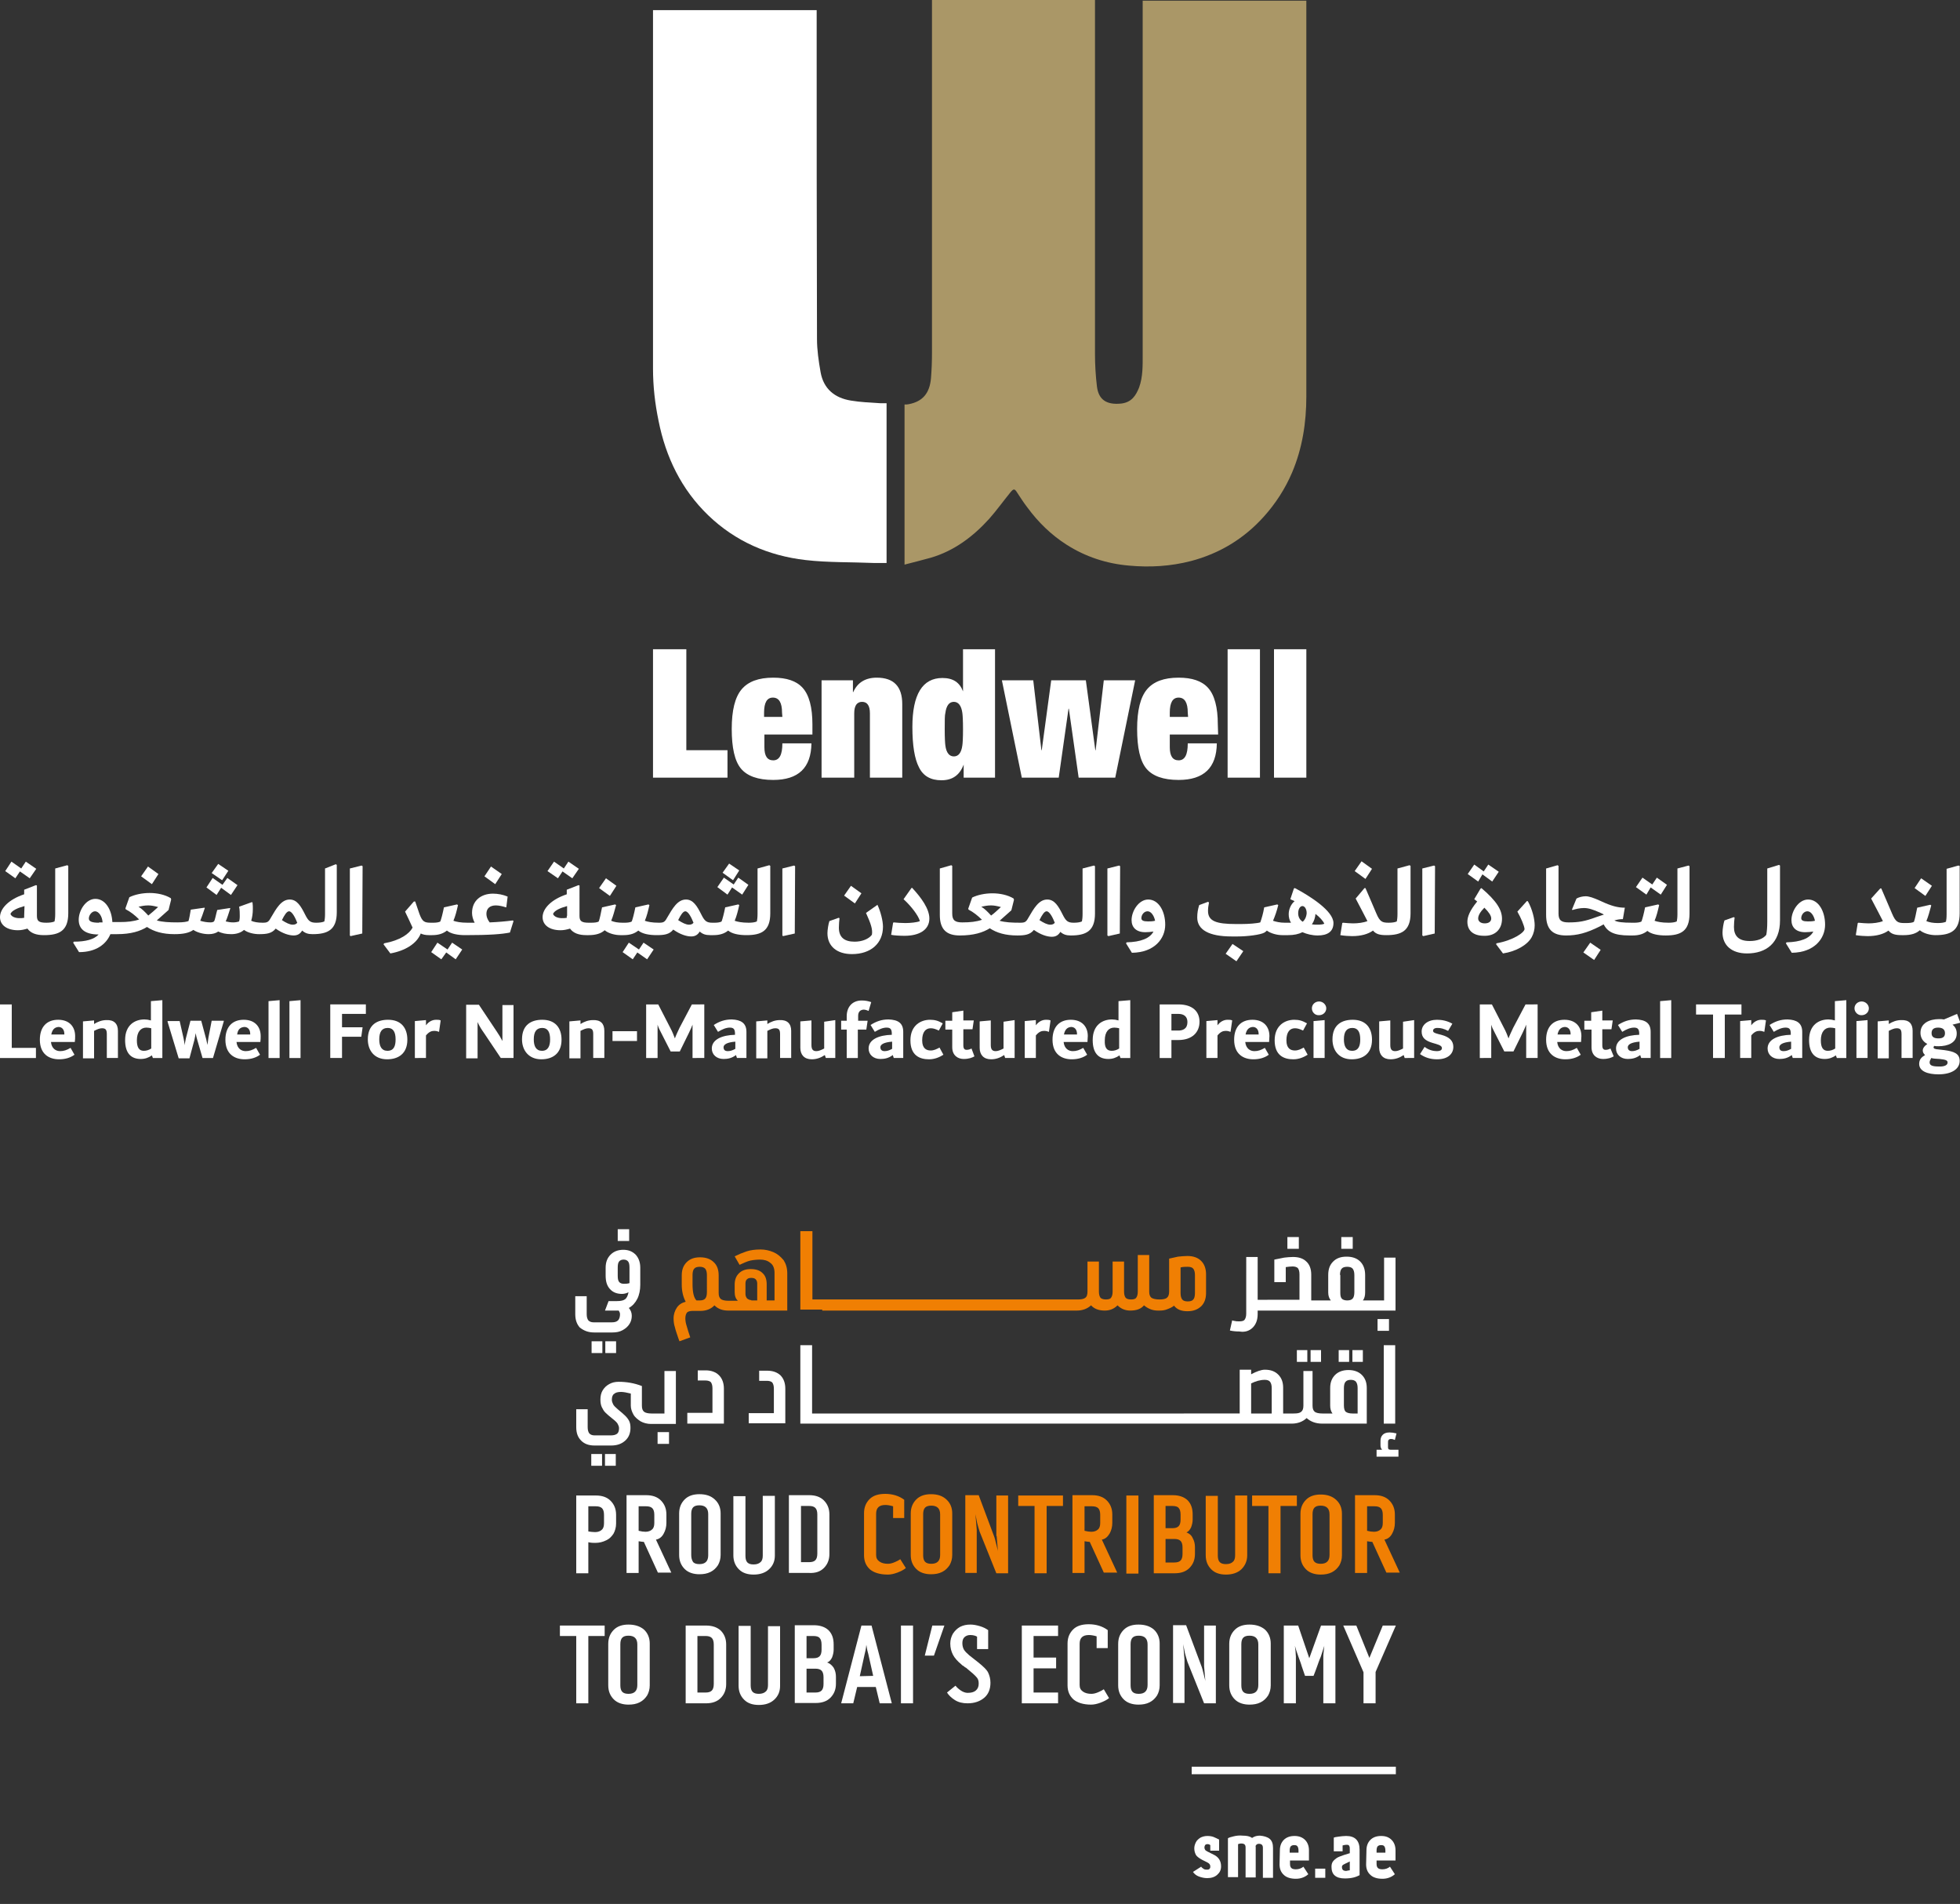 <?xml version="1.0" encoding="utf-8"?>
<!-- Generator: Adobe Illustrator 26.3.1, SVG Export Plug-In . SVG Version: 6.00 Build 0)  -->
<svg version="1.1" id="Layer_1" xmlns="http://www.w3.org/2000/svg" xmlns:xlink="http://www.w3.org/1999/xlink" x="0px" y="0px"
	 viewBox="0 0 600 582.7" style="enable-background:new 0 0 600 582.7;" xml:space="preserve">
<rect x="0" y="0" width="600" height="582.7" fill="#333333" stroke="none"/>
<style type="text/css">
	.st0{fill:#FFFFFF;}
	.st1{fill:#AA9767;}
	.st2{fill:#F07F03;}
</style>
<g>
	<g>
		<path class="st0" d="M11,320.7v3.1H0v-16.4h3.6v13.3H11z"/>
		<path class="st0" d="M22.9,318.9h-7.3c0.2,2,1.5,2.8,2.8,2.8c1.1,0,2-0.3,3.2-1l1.2,2.1c-1.2,0.9-2.8,1.4-4.7,1.4
			c-3.1,0-5.9-1.6-5.9-6c0-3.9,2.1-6.1,5.6-6.1s5.2,2.2,5.2,5C23,317.6,23,318.2,22.9,318.9z M15.7,316.6h4v-0.1
			c0-1.6-0.9-2.2-1.8-2.2C16.7,314.4,16,315.1,15.7,316.6z"/>
		<path class="st0" d="M36.1,315.5v8.3h-3.4v-7.3c0-1.4-0.4-1.8-1.5-1.8c-0.7,0-1.4,0.3-2.4,0.8v8.4h-3.4v-11.3l3.4-0.3v1.1
			c1.1-0.7,2.4-1.2,3.8-1.2C34.9,312.1,36.1,313.3,36.1,315.5z"/>
		<path class="st0" d="M49.7,306.1v17.7h-2.9l-0.3-0.8c-1,0.7-2.1,1.1-3.4,1.1c-3.2,0-4.8-2-4.8-5.8c0-4.7,3.1-6.3,5.9-6.3
			c0.6,0,1.3,0.1,2,0.3v-5.9L49.7,306.1z M44,321.6c0.8,0,1.5-0.2,2.3-0.7v-6.2c-0.5-0.1-0.9-0.2-1.5-0.2c-1.7,0-2.9,1.3-2.9,3.9
			C41.9,320.6,42.6,321.6,44,321.6z"/>
		<path class="st0" d="M68.5,312.4v0.2l-3.3,11.2H62l-1.6-5.5c-0.2-0.7-0.4-1.4-0.5-2.1c-0.1,0.6-0.2,1.3-0.4,2.1l-1.5,5.6h-3.3
			l-3.4-11.2v-0.2H55l1.2,5.3c0.1,0.6,0.3,1.4,0.3,2.1c0.1-0.7,0.3-1.5,0.4-2.1l1.4-5.4h3.3l1.4,5.2c0.2,0.6,0.3,1.4,0.5,2.2
			c0.1-0.7,0.2-1.5,0.3-2.2l1-5.2H68.5z"/>
		<path class="st0" d="M79.7,318.9h-7.3c0.2,2,1.5,2.8,2.8,2.8c1.1,0,2-0.3,3.2-1l1.2,2.1c-1.2,0.9-2.8,1.4-4.7,1.4
			c-3.1,0-5.9-1.6-5.9-6c0-3.9,2.1-6.1,5.6-6.1s5.2,2.2,5.2,5C79.8,317.6,79.8,318.2,79.7,318.9z M72.6,316.6h4v-0.1
			c0-1.6-0.9-2.2-1.8-2.2C73.5,314.4,72.8,315.1,72.6,316.6z"/>
		<path class="st0" d="M82.2,306.4l3.4-0.3v17.7h-3.4V306.4z"/>
		<path class="st0" d="M88.6,306.4l3.4-0.3v17.7h-3.4V306.4z"/>
		<path class="st0" d="M104.7,310.3v4.1h6.3l-0.4,2.9h-5.9v6.5h-3.6v-16.4H112v2.9H104.7z"/>
		<path class="st0" d="M112.6,318.1c0-4.6,3-6,6.2-6c4,0,5.9,2.5,5.9,6.1c0,4.3-2.8,6-6.2,6C114.5,324.2,112.6,321.4,112.6,318.1z
			 M121.1,318.1c0-2.2-0.7-3.5-2.4-3.5c-1.8,0-2.6,1.2-2.6,3.5c0,2.1,0.7,3.5,2.5,3.5C120.6,321.6,121.1,320.1,121.1,318.1z"/>
		<path class="st0" d="M134.9,312.3l-0.5,3.5c-0.5-0.2-0.9-0.3-1.5-0.3c-0.8,0-1.6,0.3-2.5,1.4v6.9H127v-11.3l3.4-0.3v1.6
			c0.8-1.1,1.9-1.7,3.1-1.7C134.1,312.1,134.5,312.1,134.9,312.3z"/>
		<path class="st0" d="M157.2,307.4v16.4h-3.9l-5.1-7.6c-0.7-1-1.4-2-2-3.4v11.1h-3.5v-16.4h3.9l5.6,8.4c0.6,0.9,1.1,1.7,1.6,2.7
			v-11h3.4V307.4z"/>
		<path class="st0" d="M159.8,318.1c0-4.6,3-6,6.2-6c4,0,5.9,2.5,5.9,6.1c0,4.3-2.8,6-6.2,6C161.8,324.2,159.8,321.4,159.8,318.1z
			 M168.4,318.1c0-2.2-0.7-3.5-2.4-3.5c-1.8,0-2.6,1.2-2.6,3.5c0,2.1,0.7,3.5,2.5,3.5C167.8,321.6,168.4,320.1,168.4,318.1z"/>
		<path class="st0" d="M185,315.5v8.3h-3.4v-7.3c0-1.4-0.4-1.8-1.5-1.8c-0.7,0-1.4,0.3-2.4,0.8v8.4h-3.4v-11.3l3.4-0.3v1.1
			c1.1-0.7,2.4-1.2,3.8-1.2C183.9,312.1,185,313.3,185,315.5z"/>
		<path class="st0" d="M187.5,315.6h7.5v3h-7.5V315.6z"/>
		<path class="st0" d="M215.6,307.4v16.4H212v-10.2c-0.2,0.6-0.6,1.4-1.1,2.5l-2.8,5.7h-2.8l-2.9-5.7c-0.6-1.1-0.9-1.8-1.1-2.5v10.2
			h-3.5v-16.4h3.7l3.7,7.2c0.6,1.1,1.1,2.4,1.4,3.2c0.3-0.9,0.9-2.1,1.4-3.2l3.8-7.2H215.6z"/>
		<path class="st0" d="M228.5,315.8v8h-2.9l-0.3-0.9c-1.3,1-2.6,1.2-3.8,1.2c-2.1,0-3.6-1.3-3.6-3.2c0-2.8,3.2-4.1,7.1-4.2v-0.3
			c0-1.4-0.4-1.9-1.6-1.9c-1.1,0-2.3,0.5-3.6,1.3l-1.3-2.1c1.7-1.1,3.4-1.7,5.5-1.7C226.8,312.1,228.5,313.1,228.5,315.8z
			 M222.8,321.7c0.7,0,1.4-0.2,2.3-0.7v-2.2c-2.6,0.2-3.6,0.9-3.6,1.7C221.5,321.3,221.9,321.7,222.8,321.7z"/>
		<path class="st0" d="M242.2,315.5v8.3h-3.4v-7.3c0-1.4-0.4-1.8-1.5-1.8c-0.7,0-1.4,0.3-2.4,0.8v8.4h-3.4v-11.3l3.4-0.3v1.1
			c1.1-0.7,2.4-1.2,3.8-1.2C241,312.1,242.2,313.3,242.2,315.5z"/>
		<path class="st0" d="M255.7,312.2v11.6h-2.9l-0.3-0.9c-1.2,0.8-2.5,1.3-4,1.3c-2.3,0-3.5-1.4-3.5-3.5v-8.1l3.4-0.3v7.5
			c0,1.3,0.4,1.9,1.5,1.9c0.7,0,1.4-0.3,2.4-0.8v-8.2L255.7,312.2z"/>
		<path class="st0" d="M262.7,310.9v1.5h2.9l-0.4,2.7h-2.6v8.7h-3.4v-8.7h-1.7v-2.7h1.7V311c0-2.7,1.6-4.8,4.6-4.8
			c1.2,0,2,0.2,2.9,0.5l-0.8,2.7c-0.7-0.3-1.1-0.4-1.6-0.4C263.3,309.1,262.7,309.7,262.7,310.9z"/>
		<path class="st0" d="M276.5,315.8v8h-2.9l-0.3-0.9c-1.3,1-2.6,1.2-3.8,1.2c-2.1,0-3.6-1.3-3.6-3.2c0-2.8,3.2-4.1,7.1-4.2v-0.3
			c0-1.4-0.4-1.9-1.6-1.9c-1.1,0-2.3,0.5-3.6,1.3l-1.3-2.1c1.7-1.1,3.4-1.7,5.5-1.7C274.9,312.1,276.5,313.1,276.5,315.8z
			 M270.8,321.7c0.7,0,1.4-0.2,2.3-0.7v-2.2c-2.6,0.2-3.6,0.9-3.6,1.7C269.5,321.3,270,321.7,270.8,321.7z"/>
		<path class="st0" d="M278.7,318.4c0-4.6,3.2-6.3,6-6.3c1.5,0,2.5,0.3,3.9,1.1l-1.2,2.2c-1.1-0.5-1.7-0.7-2.5-0.7
			c-1.5,0-2.6,1.1-2.6,3.7c0,2.5,1.3,3.1,2.6,3.1c1,0,1.8-0.4,2.7-0.9l1.2,2.2c-1.1,0.7-2.6,1.4-4.4,1.4
			C281.5,324.2,278.7,323,278.7,318.4z"/>
		<path class="st0" d="M298.3,323.3c-0.7,0.4-1.7,0.8-3.3,0.8c-1.7,0-3.5-1-3.5-3.6v-5.4h-2.1v-2.7h2.1v-2.6l3.4-0.5v3h3.2l-0.4,2.7
			h-2.8v4.9c0,1.1,0.4,1.4,1,1.4c0.5,0,0.9-0.1,1.5-0.4L298.3,323.3z"/>
		<path class="st0" d="M310.6,312.2v11.6h-2.9l-0.3-0.9c-1.2,0.8-2.5,1.3-4,1.3c-2.3,0-3.5-1.4-3.5-3.5v-8.1l3.4-0.3v7.5
			c0,1.3,0.4,1.9,1.5,1.9c0.7,0,1.4-0.3,2.4-0.8v-8.2L310.6,312.2z"/>
		<path class="st0" d="M321.6,312.3l-0.5,3.5c-0.5-0.2-0.9-0.3-1.5-0.3c-0.8,0-1.6,0.3-2.5,1.4v6.9h-3.4v-11.3l3.4-0.3v1.6
			c0.8-1.1,1.9-1.7,3.1-1.7C320.7,312.1,321.1,312.1,321.6,312.3z"/>
		<path class="st0" d="M332.9,318.9h-7.3c0.2,2,1.5,2.8,2.8,2.8c1.1,0,2-0.3,3.2-1l1.2,2.1c-1.2,0.9-2.8,1.4-4.7,1.4
			c-3.1,0-5.9-1.6-5.9-6c0-3.9,2.1-6.1,5.6-6.1s5.2,2.2,5.2,5C333,317.6,332.9,318.2,332.9,318.9z M325.7,316.6h4v-0.1
			c0-1.6-0.9-2.2-1.8-2.2C326.7,314.4,326,315.1,325.7,316.6z"/>
		<path class="st0" d="M346,306.1v17.7h-3l-0.3-0.8c-1,0.7-2.1,1.1-3.4,1.1c-3.2,0-4.8-2-4.8-5.8c0-4.7,3.1-6.3,5.9-6.3
			c0.6,0,1.3,0.1,2,0.3v-5.9L346,306.1z M340.3,321.6c0.8,0,1.5-0.2,2.3-0.7v-6.2c-0.5-0.1-0.9-0.2-1.5-0.2c-1.7,0-2.9,1.3-2.9,3.9
			C338.1,320.6,338.8,321.6,340.3,321.6z"/>
		<path class="st0" d="M367.2,312.7c0,3.2-2.2,5.6-6.5,5.6h-2.1v5.5H355v-16.4h5.7C365.2,307.4,367.2,309.7,367.2,312.7z
			 M363.5,312.8c0-1.7-1.1-2.5-2.8-2.5h-2.1v5.1h1.7C362.2,315.5,363.5,314.8,363.5,312.8z"/>
		<path class="st0" d="M377.2,312.3l-0.5,3.5c-0.5-0.2-0.9-0.3-1.5-0.3c-0.8,0-1.6,0.3-2.5,1.4v6.9h-3.4v-11.3l3.4-0.3v1.6
			c0.8-1.1,1.9-1.7,3.1-1.7C376.3,312.1,376.8,312.1,377.2,312.3z"/>
		<path class="st0" d="M388.5,318.9h-7.3c0.2,2,1.5,2.8,2.8,2.8c1.1,0,2-0.3,3.2-1l1.2,2.1c-1.2,0.9-2.8,1.4-4.7,1.4
			c-3.1,0-5.9-1.6-5.9-6c0-3.9,2.1-6.1,5.6-6.1s5.2,2.2,5.2,5C388.6,317.6,388.5,318.2,388.5,318.9z M381.3,316.6h4v-0.1
			c0-1.6-0.9-2.2-1.8-2.2C382.3,314.4,381.6,315.1,381.3,316.6z"/>
		<path class="st0" d="M390.2,318.4c0-4.6,3.2-6.3,6-6.3c1.5,0,2.5,0.3,3.9,1.1l-1.2,2.2c-1.1-0.5-1.7-0.7-2.5-0.7
			c-1.5,0-2.6,1.1-2.6,3.7c0,2.5,1.3,3.1,2.6,3.1c1,0,1.8-0.4,2.7-0.9l1.2,2.2c-1.1,0.7-2.6,1.4-4.4,1.4
			C393,324.2,390.2,323,390.2,318.4z"/>
		<path class="st0" d="M401.6,308.6c0-1.2,1-2.1,2.2-2.1s2.2,1,2.2,2.1c0,1.2-1,2.1-2.2,2.1C402.6,310.8,401.6,309.8,401.6,308.6z
			 M402.1,312.5l3.4-0.3v11.6h-3.4V312.5z"/>
		<path class="st0" d="M407.9,318.1c0-4.6,3-6,6.2-6c4,0,5.9,2.5,5.9,6.1c0,4.3-2.8,6-6.2,6C409.8,324.2,407.9,321.4,407.9,318.1z
			 M416.4,318.1c0-2.2-0.7-3.5-2.4-3.5c-1.8,0-2.6,1.2-2.6,3.5c0,2.1,0.7,3.5,2.5,3.5C415.9,321.6,416.4,320.1,416.4,318.1z"/>
		<path class="st0" d="M432.9,312.2v11.6H430l-0.3-0.9c-1.2,0.8-2.5,1.3-4,1.3c-2.3,0-3.5-1.4-3.5-3.5v-8.1l3.4-0.3v7.5
			c0,1.3,0.4,1.9,1.5,1.9c0.7,0,1.4-0.3,2.4-0.8v-8.2L432.9,312.2z"/>
		<path class="st0" d="M434.7,322.6l1.4-2.2c1.3,1,2.7,1.3,3.7,1.3c1.2,0,1.6-0.4,1.6-0.9s-0.3-0.9-2.1-1.4l-0.7-0.2
			c-2.4-0.7-3.4-1.7-3.4-3.5c0-2.1,1.9-3.6,4.7-3.6c1.5,0,3.1,0.3,4.7,1.2l-1.3,2.2c-1.4-0.7-2.2-0.9-3.3-0.9
			c-0.9,0-1.3,0.4-1.3,0.8c0,0.5,0.2,0.7,1.7,1.1l0.8,0.2c2.6,0.7,3.7,1.9,3.7,3.7c0,2.1-1.6,3.8-5,3.8
			C437.8,324.2,436.1,323.6,434.7,322.6z"/>
		<path class="st0" d="M470.7,307.4v16.4h-3.5v-10.2c-0.2,0.6-0.6,1.4-1.1,2.5l-2.8,5.7h-2.8l-2.9-5.7c-0.6-1.1-0.9-1.8-1.1-2.5
			v10.2H453v-16.4h3.7l3.7,7.2c0.6,1.1,1.1,2.4,1.4,3.2c0.3-0.9,0.9-2.1,1.4-3.2l3.8-7.2H470.7z"/>
		<path class="st0" d="M484,318.9h-7.3c0.2,2,1.5,2.8,2.8,2.8c1.1,0,2-0.3,3.2-1l1.2,2.1c-1.2,0.9-2.8,1.4-4.7,1.4
			c-3.1,0-5.9-1.6-5.9-6c0-3.9,2.1-6.1,5.6-6.1s5.2,2.2,5.2,5C484.1,317.6,484,318.2,484,318.9z M476.8,316.6h4v-0.1
			c0-1.6-0.9-2.2-1.8-2.2C477.8,314.4,477.1,315.1,476.8,316.6z"/>
		<path class="st0" d="M494,323.3c-0.7,0.4-1.7,0.8-3.3,0.8c-1.7,0-3.5-1-3.5-3.6v-5.4H485v-2.7h2.1v-2.6l3.4-0.5v3h3.2l-0.4,2.7
			h-2.8v4.9c0,1.1,0.4,1.4,1,1.4c0.5,0,0.9-0.1,1.5-0.4L494,323.3z"/>
		<path class="st0" d="M505.3,315.8v8h-2.9l-0.3-0.9c-1.3,1-2.6,1.2-3.8,1.2c-2.1,0-3.6-1.3-3.6-3.2c0-2.8,3.2-4.1,7.1-4.2v-0.3
			c0-1.4-0.4-1.9-1.6-1.9c-1.1,0-2.3,0.5-3.6,1.3l-1.3-2.1c1.7-1.1,3.4-1.7,5.5-1.7C503.7,312.1,505.3,313.1,505.3,315.8z
			 M499.6,321.7c0.7,0,1.4-0.2,2.3-0.7v-2.2c-2.6,0.2-3.6,0.9-3.6,1.7C498.3,321.3,498.8,321.7,499.6,321.7z"/>
		<path class="st0" d="M508.2,306.4l3.4-0.3v17.7h-3.4V306.4z"/>
		<path class="st0" d="M533.1,310.5H528v13.3h-3.6v-13.3h-5.2v-3.1h13.9L533.1,310.5L533.1,310.5z"/>
		<path class="st0" d="M540.6,312.3l-0.5,3.5c-0.5-0.2-0.9-0.3-1.5-0.3c-0.8,0-1.6,0.3-2.5,1.4v6.9h-3.4v-11.3l3.4-0.3v1.6
			c0.8-1.1,1.9-1.7,3.1-1.7C539.8,312.1,540.2,312.1,540.6,312.3z"/>
		<path class="st0" d="M551.7,315.8v8h-2.9l-0.3-0.9c-1.3,1-2.6,1.2-3.8,1.2c-2.1,0-3.6-1.3-3.6-3.2c0-2.8,3.2-4.1,7.1-4.2v-0.3
			c0-1.4-0.4-1.9-1.6-1.9c-1.1,0-2.3,0.5-3.6,1.3l-1.3-2.1c1.7-1.1,3.4-1.7,5.5-1.7C550,312.1,551.7,313.1,551.7,315.8z M546,321.7
			c0.7,0,1.4-0.2,2.3-0.7v-2.2c-2.6,0.2-3.6,0.9-3.6,1.7C544.7,321.3,545.1,321.7,546,321.7z"/>
		<path class="st0" d="M565.2,306.1v17.7h-2.9L562,323c-1,0.7-2.1,1.1-3.4,1.1c-3.2,0-4.8-2-4.8-5.8c0-4.7,3.1-6.3,5.9-6.3
			c0.6,0,1.3,0.1,2,0.3v-5.9L565.2,306.1z M559.5,321.6c0.8,0,1.5-0.2,2.3-0.7v-6.2c-0.5-0.1-0.9-0.2-1.5-0.2
			c-1.7,0-2.9,1.3-2.9,3.9C557.4,320.6,558.1,321.6,559.5,321.6z"/>
		<path class="st0" d="M567.7,308.6c0-1.2,1-2.1,2.2-2.1s2.2,1,2.2,2.1c0,1.2-1,2.1-2.2,2.1C568.8,310.8,567.7,309.8,567.7,308.6z
			 M568.3,312.5l3.4-0.3v11.6h-3.4V312.5z"/>
		<path class="st0" d="M585.5,315.5v8.3h-3.4v-7.3c0-1.4-0.4-1.8-1.5-1.8c-0.7,0-1.4,0.3-2.4,0.8v8.4h-3.4v-11.3l3.4-0.3v1.1
			c1.1-0.7,2.4-1.2,3.8-1.2C584.4,312.1,585.5,313.3,585.5,315.5z"/>
		<path class="st0" d="M599.9,324.7c0,2.5-2.5,4.1-6.5,4.1c-3.2,0-5.9-0.9-5.9-3.2c0-1.4,0.8-2.1,1.8-2.7c-0.4-0.4-0.7-0.8-0.7-1.4
			s0.4-1.3,1.4-2c-1.4-0.7-2.1-2-2.1-3.4c0-3,2.8-4.2,5.7-4.2c0.6,0,1,0,1.5,0.1l4-1.7l1,2.7l-2.4,0.6c0.8,0.6,1.3,1.5,1.3,2.7
			c0,2.9-2.8,3.9-5.6,3.9c-0.5,0-0.9,0-1.3-0.1c-0.1,0.2-0.2,0.3-0.2,0.4c0,0.4,0.3,0.6,1.7,0.7l1.7,0.2
			C598.1,321.8,599.9,322.4,599.9,324.7z M596.2,325.2c0-0.7-0.6-0.9-2.4-1.1l-1.5-0.1c-0.4,0-0.7-0.1-1.1-0.2
			c-0.3,0.5-0.5,1-0.5,1.3c0,0.8,0.5,1.3,2.7,1.3C595.2,326.5,596.2,326,596.2,325.2z M591.3,316.2c0,1.2,0.8,1.6,2.1,1.6
			c1.5,0,2-0.6,2-1.6c0-1.1-0.7-1.7-2.1-1.7S591.3,315.1,591.3,316.2z"/>
	</g>
	<g>
		<polygon class="st0" points="6.1,266.7 9.1,268.8 11.1,265.9 7.9,263.7 6.5,265.8 3.5,263.7 1.6,266.6 4.7,268.8 		"/>
		<path class="st0" d="M16.9,265.8v13.9c0,1.1-0.1,1.8-0.2,2.3c-0.6,0.3-1.6,0.4-2.5,0.4l0,0l0,0c-2.3,0-2.9-0.5-2.9-2.1V271
			l-0.3-0.1l-3.6,1.4v1.4c-4.8,1.6-7.4,4.4-7.4,7c0,2.4,2.1,4,5.5,4c1,0,1.9-0.2,2.9-0.5c1,1.4,2.7,2,5,2c0,0,0,0,0.1,0l0,0
			c4.6,0,7.4-1.3,7.4-6.7V265l-0.3-0.2L16.9,265.8z M7.4,280.3v0.6c-0.5,0.1-1,0.1-1.5,0.1c-1.1,0-2.4-0.4-2.7-1.3
			c0.4-1,2.1-1.8,4.3-2.4L7.4,280.3L7.4,280.3z"/>
		<polygon class="st0" points="48.5,267.5 45.3,265.2 43.2,268.2 46.5,270.6 		"/>
		<polygon class="st0" points="69.9,266.5 66.8,264.4 64.8,267.2 68,269.4 		"/>
		<polygon class="st0" points="67.7,271.7 70.7,273.9 72.7,270.9 69.6,268.7 68.1,270.8 65.1,268.7 63.2,271.6 66.3,273.9 		"/>
		<path class="st0" d="M99.5,265.8v13.9c0,1.1-0.1,1.8-0.2,2.3c-0.6,0.3-1.6,0.4-2.5,0.4l0,0l0,0c-1.8,0-2.4-0.5-3.4-2.5
			c-1.3-2.6-2.5-4.6-4.7-4.6c-2.6,0-4.1,2.7-5.8,5.6c-0.7,1.3-1.1,1.5-2.5,1.5s-2.7-0.2-3.5-0.6c0.3-1,0.5-2.2,0.5-3.6
			c0-0.6,0-1.3-0.1-2l-0.2-0.1l-3.9,1.4c0.2,1,0.2,2.1,0.2,2.9s-0.1,1.3-0.2,1.6c-0.5,0.2-1.2,0.3-1.8,0.3c-0.8,0-1.5-0.1-2.3-0.3
			c0.5-1.1,0.9-2.5,1.4-4l-0.1-0.1l-3.9,0.6c-0.4,1.4-0.7,3.2-1,3.5c-0.2,0.2-0.6,0.3-1.1,0.3c-1,0-2.2-0.2-3.1-0.5
			c0.4-1,0.9-2.3,1.4-3.9l-0.1-0.1l-4.2,0.6c-0.2,1.3-0.5,2.9-0.7,3.5c-0.6,0.2-1.4,0.4-3.4,0.4l0,0l0,0c-2.5,0-4.6-0.1-6.3-0.6
			c1.2-1,2.3-2.1,3.6-3.2l0.8-3.2l-0.1-0.4c-1.8-1.1-4.2-1.6-6.5-1.6s-4.6,0.5-6.2,1.3l-1.2,3.4l0.1,0.3c1.4,0.7,2.8,1.8,4.1,3.1
			c-1.7,0.6-3.6,0.8-6,0.8l0,0c0,0,0,0-0.1,0h-2.1c-0.2-3.9-2.2-7.1-5.2-7.1c-2.9,0-5.1,3.5-5.1,6.4c0,2.8,1.9,4.5,6.1,4.5
			c-1.4,1.5-3.9,2.2-7.6,2.2l-0.2,0.3l1.8,2.9c5.2,0,8.3-2.4,9.6-5.5h1.9c0,0,0,0,0.1,0l0,0c4.3,0,7.1-0.9,9.2-2.2
			c2.1,1.4,4.8,2.2,8.4,2.2l0,0l0,0c2.8,0,4.5-0.4,5.8-1.3c1,0.7,2.8,1.3,4.7,1.3c1.2,0,2.2-0.3,2.9-0.8c1.1,0.5,2.3,0.8,4,0.8l0,0
			l0,0c1.5,0,2.9-0.4,3.9-1.3c1.2,0.9,3.1,1.3,4.6,1.3l0,0l0,0l0,0l0,0c2.3,0,3.9-0.2,5.1-1.7c2.1,1.5,4.1,2.1,5.5,2.1
			c1.2,0,2-0.5,2.6-1.5c0.9,0.8,1.8,1.1,3.2,1.1l0,0l0,0c4.6,0,7.4-1.3,7.4-6.7v-14.5l-0.3-0.2L99.5,265.8z M30.3,282.4
			c-2.2,0-3.1-0.4-3.1-1.3c0-1,0.9-2.2,1.9-2.2c1.1,0,2.2,1.5,2.3,3.4h-1.1C30.3,282.3,30.3,282.4,30.3,282.4z M45.4,280.2
			c-1-1.1-2-2.1-3-2.7c0.9-0.2,1.9-0.4,3-0.4c0.9,0,1.9,0.2,3,0.5C47.3,278.6,46.3,279.5,45.4,280.2z M89.6,283
			c-0.9,0-2.1-0.6-3.3-1.4c0.8-1.6,1.5-2.7,2.2-2.7c0.6,0,1.5,1,2.4,3.3l0.1,0.2C90.7,282.8,90.3,283,89.6,283z"/>
		<polygon class="st0" points="107.1,265.8 107.1,286.3 107.3,286.5 110.9,285.7 111,265.1 110.7,264.9 		"/>
		<polygon class="st0" points="137,290.6 133.9,288.5 132,291.4 135.1,293.6 136.6,291.5 139.5,293.6 141.5,290.6 138.4,288.5 		"/>
		<path class="st0" d="M149.9,282.3c-0.7-0.9-1-1.8-1-2.6c0-1.7,1.1-2.6,2.9-2.6c1,0,2.2,0.3,3.1,0.6l0.1-0.1l0.4-3.2
			c-1.4-0.6-3-0.9-4.5-0.9c-3.6,0-6.4,2.1-6.4,5.9c0,1,0.3,2,0.8,3h-2.2c-2.1,0-3.5-0.3-4.3-0.6c0.6-1.4,1-3,1.4-4.8l-0.3-0.2
			l-4,0.9c-0.4,2-0.8,3.5-1.1,4.3c-0.4,0.3-1.4,0.4-2.1,0.4H132l0,0l0,0c-2.1,0-2.7-0.3-3.6-2.7l-1.3-3.8h-0.4L124,279
			c0.8,1.6,1.6,3.4,2.3,4.9c-1,1.9-3.8,3.9-8.7,4.8l-0.2,0.3l2.1,2.8c4.5-0.8,8.1-3,9.3-6.1c0.6,0.3,1.4,0.5,2.5,0.5l0,0h1
			c2,0,3.4-0.5,4.5-1.4c1.2,1,3.3,1.4,5.6,1.4l0,0l0,0l0,0l0,0c7.5,0,11.3-0.3,13.7-0.8l1.1-3.5l-0.2-0.2
			C154.7,282,152.4,282.2,149.9,282.3z"/>
		<polygon class="st0" points="153.6,267.5 150.3,265.2 148.3,268.2 151.6,270.6 		"/>
		<polygon class="st0" points="172.2,266.7 175.2,268.8 177.2,265.9 174,263.7 172.6,265.8 169.6,263.7 167.6,266.6 170.8,268.8 		
			"/>
		<polygon class="st0" points="188.7,271.1 185.5,268.8 183.4,271.8 186.7,274.2 		"/>
		<polygon class="st0" points="195.6,290.6 192.5,288.5 190.6,291.4 193.7,293.6 195.1,291.5 198.1,293.6 200.1,290.6 197,288.5 		
			"/>
		<polygon class="st0" points="224.1,271.6 227.2,273.8 229.1,270.8 226,268.6 224.6,270.7 221.6,268.6 219.6,271.5 222.7,273.8 		
			"/>
		<polygon class="st0" points="226.3,266.4 223.2,264.3 221.2,267.1 224.4,269.4 		"/>
		<path class="st0" d="M231.9,265.8v13.9c0,1.1-0.1,1.8-0.2,2.3c-0.6,0.3-1.6,0.4-2.5,0.4c-2.1,0-3.5-0.3-4.3-0.6
			c0.6-1.4,1-3,1.4-4.8l-0.3-0.2l-4,0.9c-0.4,2-0.8,3.5-1.1,4.3c-0.4,0.3-1.4,0.4-2.1,0.4h-0.7l0,0l0,0c-1.8,0-2.4-0.5-3.4-2.5
			c-1.3-2.6-2.5-4.6-4.7-4.6c-2.6,0-4.1,2.7-5.8,5.6c-0.7,1.3-1.1,1.5-2.5,1.5c-2.1,0-3.5-0.3-4.3-0.6c0.6-1.4,1-3,1.4-4.8l-0.3-0.2
			l-4,0.9c-0.4,2-0.8,3.5-1.1,4.3c-0.4,0.3-1.4,0.4-2.1,0.4h-0.7c-1.4,0-2.6-0.2-3.5-0.6c0.6-1.4,1-3,1.5-4.8l-0.3-0.2l-4,0.9
			c-0.4,2-0.7,3.5-1,4.3c-0.4,0.3-1.3,0.4-2.4,0.4h-0.6l0,0l0,0c-2.3,0-2.9-0.5-2.9-2.1V271l-0.3-0.1l-3.6,1.4v1.4
			c-4.8,1.6-7.4,4.4-7.4,7c0,2.4,2.1,4,5.5,4c1,0,1.9-0.2,2.9-0.5c1,1.4,2.7,2,5,2c0,0,0,0,0.1,0l0,0h0.6c2.2,0,3.8-0.5,4.9-1.5
			c1.2,1,3.2,1.5,4.8,1.5l0,0h1c2,0,3.4-0.5,4.5-1.4c1.2,1,3.3,1.4,5.6,1.4l0,0l0,0l0,0l0,0c2.3,0,3.9-0.2,5.1-1.7
			c2.1,1.5,4.1,2.1,5.5,2.1c1.2,0,2-0.5,2.6-1.5c0.9,0.8,1.8,1.1,3.2,1.1l0,0l0,0h1c2,0,3.4-0.5,4.5-1.4c1.2,1,3.3,1.4,5.6,1.4l0,0
			l0,0l0,0l0,0c4.6,0,7.3-1.3,7.3-6.7V265l-0.3-0.2L231.9,265.8z M173.5,280.3v0.6c-0.5,0.1-1,0.1-1.5,0.1c-1.1,0-2.4-0.4-2.7-1.3
			c0.4-1,2.1-1.8,4.3-2.4v3L173.5,280.3L173.5,280.3z M210.9,283c-0.9,0-2.1-0.6-3.3-1.4c0.8-1.6,1.5-2.7,2.2-2.7
			c0.6,0,1.5,1,2.4,3.3l0.1,0.2C212,282.8,211.6,283,210.9,283z"/>
		<polygon class="st0" points="239.5,265.8 239.5,286.3 239.7,286.5 243.3,285.7 243.4,265.1 243.1,264.9 		"/>
		<polygon class="st0" points="263.7,273.4 260.5,271.1 258.4,274.1 261.7,276.5 		"/>
		<path class="st0" d="M268.5,277l-3.4,2.4c1.5,3.3,2.1,5.1,1.8,6.7c-1,1.3-3,2.1-5.3,2.1c-3.2,0-4.8-1.4-4.8-4.3
			c0-1,0.1-2.1,0.2-2.9l-0.3-0.1l-2.8,1c-0.3,0.8-0.6,2.7-0.6,3.7c0,4,2.9,6.4,7.5,6.4c5.8,0,9.5-3.3,9.5-8.4c0-1.7-0.7-4.6-1.7-6.7
			L268.5,277L268.5,277z"/>
		<path class="st0" d="M279,271.8l-2.4,3.4c2.2,2,4.5,4.9,5,6.7c-0.8,0.4-3,0.6-4.4,0.6c-1.1,0-2.9-0.1-3.6-0.2l-0.2,0.1l-0.6,3.7
			c0.8,0.2,2.8,0.3,4.1,0.3c4.5,0,7.6-1.8,7.6-5.3c0-2.9-2.4-6.3-5.3-9.4L279,271.8L279,271.8z"/>
		<path class="st0" d="M331.4,265.8v13.9c0,1.1-0.1,1.8-0.2,2.3c-0.6,0.3-1.6,0.4-2.5,0.4l0,0l0,0c-1.8,0-2.4-0.5-3.4-2.5
			c-1.3-2.6-2.5-4.6-4.7-4.6c-2.6,0-4.1,2.7-5.8,5.6c-0.7,1.3-1.1,1.5-2.5,1.5l0,0l0,0c-2.5,0-4.6-0.1-6.3-0.6
			c1.2-1,2.3-2.1,3.6-3.2l0.8-3.2l-0.1-0.4c-1.8-1.1-4.2-1.6-6.5-1.6s-4.6,0.5-6.2,1.3l-1.2,3.4l0.1,0.3c1.4,0.7,2.8,1.8,4.1,3.1
			c-1.7,0.6-3.6,0.8-6,0.8c-2.2,0-3.1-0.6-3.1-2.7V265l-0.3-0.2l-3.5,1V280c0,4.4,2,6.3,6.1,6.3l0,0l0,0l0,0l0,0
			c4.3,0,7.1-0.9,9.2-2.2c2.1,1.4,4.8,2.2,8.4,2.2l0,0l0,0c2.3,0,3.9-0.2,5.1-1.7c2.1,1.5,4.1,2.1,5.5,2.1c1.2,0,2-0.5,2.6-1.5
			c0.9,0.8,1.8,1.1,3.2,1.1l0,0l0,0c4.6,0,7.4-1.3,7.4-6.7v-14.5l-0.3-0.2L331.4,265.8z M303.4,280.2c-1-1.1-2-2.1-3-2.7
			c0.9-0.2,1.9-0.4,3-0.4c0.9,0,1.9,0.2,3,0.5C305.3,278.6,304.4,279.5,303.4,280.2z M321.5,283c-0.9,0-2.1-0.6-3.3-1.4
			c0.8-1.6,1.5-2.7,2.2-2.7c0.6,0,1.5,1,2.4,3.3l0.1,0.2C322.6,282.8,322.2,283,321.5,283z"/>
		<polygon class="st0" points="339,265.8 339,286.3 339.3,286.5 342.8,285.7 342.9,265.1 342.6,264.9 		"/>
		<path class="st0" d="M351.5,275.3c-2.9,0-5.1,3.5-5.1,6.3c0,2.2,1.4,3.7,4.2,3.7c1,0,1.7-0.1,2.5-0.2c-1.1,2.1-3.9,3.2-8.2,3.3
			l-0.2,0.3l1.8,2.9c7-0.1,10.2-4.4,10.2-8.6C356.7,278.9,354.7,275.3,351.5,275.3z M351.4,282c-1.4,0-2-0.3-2-1
			c0-1,0.8-2.1,1.9-2.1s2,1.4,2.3,2.9C352.8,282,352.1,282,351.4,282z"/>
		<polygon class="st0" points="375.2,291.9 378.5,294.2 380.6,291.1 377.3,288.9 		"/>
		<path class="st0" d="M396.4,271.8l-0.3,0.1l-1.1,3.3c0.4,0.2,0.9,0.4,1.3,0.6c-1.2,1-1.8,2.6-1.8,4c0,0.9,0.2,1.8,0.7,2.6h-1.9
			c-1.5,0-2.7-0.3-3.6-0.6c0.6-1.4,1.2-3.1,1.6-4.8l-0.3-0.2l-4,0.9c-0.3,1.8-0.8,3.5-1.2,4.6c-1,0.3-3.6,0.5-5.8,0.5h-1.7
			c-6,0-8.5-0.9-8.5-4c0-0.8,0.1-1.6,0.3-2.6l-0.3-0.2l-2.7,1c-0.4,1.3-0.6,2.4-0.6,3.8c0,3.8,3.7,5.8,10.5,5.8h1.9
			c2.9,0,7-0.5,8.2-1.2c0.2-0.2,0.5-0.3,0.7-0.6c1.2,0.9,3.2,1.4,4.7,1.4l0,0h1.8c1.8,0,3.2-0.3,4.4-0.9c1.4,0.6,3,1,4.7,1
			c3,0,4.8-1.2,4.8-3.8C408.2,278.8,401.1,274.3,396.4,271.8z M398.8,282.1c-1-0.6-1.4-1.6-1.4-2.6c0-1.3,0.6-2.2,1.3-2.2
			c0.7,0,1.3,0.9,1.3,2.2C399.9,280.7,399.4,281.6,398.8,282.1z M403.4,283c-0.6,0-1.2,0-1.8-0.1c0.7-1,1-2.1,1.1-3.2
			c1.3,1,2.3,2.1,2.7,3C405.1,282.9,404.2,283,403.4,283z"/>
		<polygon class="st0" points="420,265.9 416.8,263.6 414.7,266.6 418,269 		"/>
		<path class="st0" d="M427.8,265.8v13.9c0,1.1-0.1,1.8-0.2,2.3c-0.6,0.3-1.6,0.4-2.5,0.4l0,0l0,0c-2,0-2.7-0.3-3.8-2.9
			c-0.4-1-2.5-5.8-3.3-7.7h-0.3L415,275c1.3,2.4,2.9,5.6,3.6,6.9c-1.2,0.5-3,0.7-4.4,0.7c-0.7,0-2.1-0.1-3.1-0.2l-0.2,0.1l-0.6,3.7
			c1.1,0.2,2.8,0.3,3.6,0.3c2.7,0,4.9-0.6,6.4-1.7c0.9,1.1,2.1,1.4,4.1,1.4l0,0l0,0c4.6,0,7.4-1.3,7.4-6.7V265l-0.3-0.2L427.8,265.8
			z"/>
		<polygon class="st0" points="435.4,265.8 435.4,286.3 435.7,286.5 439.2,285.7 439.3,265.1 439,264.9 		"/>
		<polygon class="st0" points="453.8,267.6 456.8,269.8 458.8,266.8 455.6,264.6 454.2,266.7 451.3,264.6 449.3,267.5 452.5,269.8 
					"/>
		<path class="st0" d="M459.8,281.2c0-2.7-1.6-5.4-6.3-9.4l-0.3,0.2l-1.9,3.2c0.3,0.2,0.6,0.5,0.9,0.7c-2.3,2.8-3,4.7-3,6.2
			c0,2.8,1.9,4.3,5.1,4.3C457.7,286.5,459.8,284.4,459.8,281.2z M454.5,282.6c-1.2,0-2-0.6-2-1.5s0.6-2,1.9-3.3
			c1.3,1.3,2.1,2.4,2.1,3.3S455.8,282.6,454.5,282.6z"/>
		<path class="st0" d="M467.3,275.9l-2.8,3.1c1.1,1.9,2.1,4.3,2.2,5.3c0,1.1-3.5,3.5-8.6,4.4L458,289l2.1,2.8c4-0.6,7.5-2.6,8.8-5
			c0.6-1.1,0.9-2.4,0.9-3.6c0-1.9-0.7-4.9-2.1-7.4h-0.4V275.9z"/>
		<polygon class="st0" points="484.7,291.5 488,293.8 490,290.7 486.8,288.5 		"/>
		<polygon class="st0" points="505.3,271.6 508.4,273.8 510.3,270.8 507.2,268.6 505.8,270.7 502.8,268.6 500.8,271.5 504,273.8 		
			"/>
		<path class="st0" d="M513.5,265.8v13.9c0,1.1-0.1,1.8-0.2,2.3c-0.6,0.3-1.6,0.4-2.5,0.4c-2.1,0-3.5-0.3-4.3-0.6
			c0.6-1.4,1-3,1.4-4.8l-0.3-0.2l-4,0.9c-0.4,2-0.8,3.5-1.1,4.3c-0.4,0.3-1.4,0.4-2.1,0.4h-0.7c-3,0-4.6-0.2-5.5-0.7
			c1-0.3,1.8-0.4,2.6-0.4l0.6-3.5c-2.1,0-4.1-0.5-7.3-2c-2.4-1.1-3.7-1.5-4.7-1.5s-2.1,0.3-2.8,0.7l-1.4,3.4l0.2,0.1
			c1-0.3,2.2-0.6,3.5-0.6s2.7,0.4,5.1,1.5c0.4,0.2,0.7,0.3,1,0.5c-0.7,0.2-1.4,0.5-2.4,0.8c-3.5,1.3-5.4,1.6-8.4,1.6
			c-2.2,0-3.1-0.6-3.1-2.7V265l-0.3-0.2l-3.5,1V280c0,4.4,2,6.3,6.1,6.3l0,0l0,0l0,0l0,0c3.4,0,6.2-0.7,10.4-2.8l1.1-0.6
			c1.2,2.2,3,3.4,7.9,3.4l0,0h1c2,0,3.4-0.5,4.5-1.4c1.2,1,3.3,1.4,5.6,1.4l0,0l0,0l0,0l0,0c4.6,0,7.3-1.3,7.3-6.7v-14.5l-0.3-0.2
			L513.5,265.8z"/>
		<path class="st0" d="M541,265.8V282c0,1.8-0.1,3-0.3,4.1c-1,1.3-2.9,1.9-5.1,1.9c-3.4,0-4.8-1.6-4.8-4.3c0-1,0.1-2.1,0.2-2.9
			l-0.3-0.1l-2.8,1c-0.3,0.8-0.6,2.7-0.6,3.7c0,3.9,2.8,6.4,7.5,6.4c5.9,0,10.1-3.2,10.1-10.1v-16.8l-0.3-0.2L541,265.8z"/>
		<path class="st0" d="M553.5,275.3c-2.9,0-5.1,3.5-5.1,6.3c0,2.2,1.4,3.7,4.2,3.7c1,0,1.7-0.1,2.5-0.2c-1.1,2.1-3.9,3.2-8.2,3.3
			l-0.2,0.3l1.8,2.9c7-0.1,10.2-4.4,10.2-8.6C558.7,278.9,556.7,275.3,553.5,275.3z M553.4,282c-1.4,0-2-0.3-2-1
			c0-1,0.8-2.1,1.9-2.1c1.1,0,2,1.4,2.3,2.9C554.8,282,554.1,282,553.4,282z"/>
		<polygon class="st0" points="591.4,271.1 588.1,268.8 586.1,271.8 589.4,274.2 		"/>
		<path class="st0" d="M599.5,264.9l-3.6,1v13.9c0,1.1-0.1,1.8-0.2,2.3c-0.6,0.3-1.6,0.4-2.5,0.4c-1.4,0-2.6-0.2-3.5-0.6
			c0.6-1.4,1-3,1.5-4.8l-0.3-0.2l-4,0.9c-0.4,2-0.7,3.5-1,4.3c-0.4,0.3-1.3,0.4-2.4,0.4H583l0,0l0,0c-2,0-2.7-0.3-3.8-2.9
			c-0.4-1-2.5-5.8-3.3-7.7h-0.3l-2.8,3.1c1.3,2.4,2.9,5.6,3.6,6.9c-1.2,0.5-3,0.7-4.4,0.7c-0.7,0-2.1-0.1-3.1-0.2l-0.2,0.1l-0.6,3.7
			c1.1,0.2,2.8,0.3,3.6,0.3c2.7,0,4.9-0.6,6.4-1.7c0.9,1.1,2.1,1.4,4.1,1.4l0,0l0,0h0.6c2.2,0,3.8-0.5,4.9-1.5
			c1.2,1,3.2,1.5,4.8,1.5l0,0l0,0l0,0l0,0c4.6,0,7.4-1.3,7.4-6.7V265L599.5,264.9z"/>
	</g>
	<g>
		<path class="st0" d="M199.9,238v-39.3h10.2v30.9h12.6v8.4L199.9,238L199.9,238z"/>
		<path class="st0" d="M248.8,224.8H234v3.9c0,2.7,0.9,4,2.7,4c1.9,0,2.8-1.7,2.8-5.2h8.9c-0.1,7.5-4,11.2-11.7,11.2
			c-4.7,0-8-1.2-9.9-3.5s-2.8-6.4-2.8-12.1c0-5.7,1-9.7,3-12.1c2-2.4,5.2-3.6,9.7-3.6c4.1,0,7.1,1,9,3.1c2,2.2,3,6,3,11.2v3.1
			L248.8,224.8L248.8,224.8z M239.5,219.4l-0.1-1.3c0-3-0.9-4.6-2.8-4.6c-1.8,0-2.7,1.5-2.7,4.6v1.3H239.5z"/>
		<path class="st0" d="M251.5,238v-29.8h9.6v3.6h0.1c1.3-2.9,3.7-4.4,7.2-4.4c5.2,0,7.8,2.7,7.8,8.1V238h-9.9v-19.7
			c0-2.3-0.8-3.5-2.4-3.5s-2.4,1.2-2.4,3.5V238H251.5z"/>
		<path class="st0" d="M294.7,198.7h9.9V238H295v-4l0,0c-1.2,3.2-3.4,4.8-6.8,4.8c-3.3,0-5.6-1.3-6.9-4c-1.3-2.5-2-6.6-2-12.3
			c0-10,3.1-15,9.2-15c3.3,0,5.3,1.4,6.3,4.1v-12.9L294.7,198.7L294.7,198.7z M289.2,223.2c0,2.6,0.1,4.3,0.2,5
			c0.3,2.2,1.2,3.3,2.6,3.3s2.3-1.1,2.6-3.4c0.1-0.6,0.2-2.3,0.2-4.9c0-2.7-0.1-4.3-0.2-5c-0.3-2.2-1.2-3.4-2.6-3.4
			s-2.3,1.1-2.6,3.4C289.2,218.8,289.2,220.5,289.2,223.2z"/>
		<path class="st0" d="M312.8,238l-6.1-29.8h9.6l2.5,21.4h0.1l2.9-21.4h10.6l2.9,21.4h0.1l2.5-21.4h9.6l-6.1,29.8h-11.2l-3-21.1
			h-0.1l-3,21.1H312.8z"/>
		<path class="st0" d="M372.9,224.8h-14.8v3.9c0,2.7,0.9,4,2.7,4c1.9,0,2.8-1.7,2.8-5.2h8.9c-0.1,7.5-4,11.2-11.7,11.2
			c-4.7,0-8-1.2-9.9-3.5s-2.8-6.4-2.8-12.1c0-5.7,1-9.7,3-12.1c2-2.4,5.2-3.6,9.7-3.6c4.1,0,7.1,1,9,3.1c2,2.2,3,6,3,11.2
			L372.9,224.8L372.9,224.8z M363.7,219.4l-0.1-1.3c0-3-0.9-4.6-2.8-4.6c-1.8,0-2.7,1.5-2.7,4.6v1.3H363.7z"/>
		<path class="st0" d="M375.8,238v-39.3h9.9V238H375.8z"/>
		<path class="st0" d="M390,238v-39.3h9.9V238H390z"/>
	</g>
	<g>
		<path class="st0" d="M269.4,123.4c-3-0.2-5.9-0.3-8.9-0.8c-5-0.8-8.4-3.6-9.3-8.7c-0.6-3.4-1.1-6.8-1.1-10.2
			c-0.1-33-0.1-65.9-0.1-98.9l0,0V3.1c-16.1,0-34.3,0-50.1,0c0,0.8,0,1.5,0,2.2c0,35.8,0,71.7,0,107.5c0,5.4,0.6,10.7,1.7,16
			c2.2,11.1,7,21,15.2,28.9c8.3,8,18.5,12.4,29.8,13.7c6.9,0.8,13.9,0.6,20.9,0.9c1.3,0,2.5,0,3.9,0c0-16.4,0-32.6,0-48.9
			C270.7,123.4,270,123.4,269.4,123.4z"/>
		<path class="st1" d="M349.8,0c0,0.6,0,1.3,0,1.8c0,35.5,0,71,0,106.5c0,3.5,0.1,7-1.1,10.3c-1,2.5-2.3,4.5-5.4,4.9
			c-4.6,0.5-7-1.2-7.5-5.2c-0.4-3.3-0.6-6.7-0.6-10c0-35.4,0-70.8,0-106.2c0-0.7,0-1.4,0-2.1c-16.7,0-33.2,0-49.9,0
			c0,0.8,0,1.5,0,2.1c0,35.3,0,70.6,0,106c0,2.5-0.1,5.1-0.3,7.6c-0.4,4.7-2.6,7.2-6.8,8c-0.4,0.1-0.8,0.1-1.3,0.1
			c0,16.3,0,32.5,0,49c2.8-0.7,5.4-1.4,8-2.1c7.2-2.1,13-6.5,17.9-11.9c2.3-2.6,4.3-5.4,6.5-8.1c1-1.2,1.3-1.2,2.1,0.1
			c1,1.5,2,3.1,3.1,4.5c3.3,4.5,7.3,8.4,12,11.4c5.8,3.7,12.2,5.8,19.1,6.4c6.5,0.6,12.8,0.2,19-1.4c8.7-2.3,16.2-6.8,22.3-13.6
			c3.6-4,6.5-8.5,8.6-13.4c3.2-7.5,4.4-15.4,4.4-23.4c0-39.8,0-81,0-120.8c0-0.1,0-0.2,0-0.3h-50.1L349.8,0L349.8,0z"/>
	</g>
</g>
<g>
	<rect x="364.8" y="540.7" class="st0" width="62.5" height="2.3"/>
	<path class="st0" d="M367.7,571.3c0.2,0.3,0.5,0.5,0.8,0.7s0.7,0.2,1.1,0.2c0.3,0,0.6-0.1,0.7-0.3c0.2-0.2,0.2-0.4,0.2-0.7
		c0-0.5-0.3-0.9-0.9-1.2l-1.6-0.8c-0.9-0.5-1.6-1-1.9-1.5c-0.3-0.6-0.5-1.2-0.5-2c0-0.7,0.2-1.3,0.5-1.9c0.3-0.6,0.8-1,1.4-1.4
		c0.6-0.3,1.3-0.5,2.1-0.5c0.7,0,1.4,0.1,1.9,0.3s1.1,0.5,1.7,0.8v3.4h-2.7v-1.7c-0.1-0.1-0.2-0.1-0.3-0.2c-0.2-0.1-0.4-0.1-0.6-0.1
		c-0.3,0-0.5,0.1-0.7,0.3c-0.1,0.2-0.2,0.5-0.2,0.7c0,0.3,0.1,0.5,0.2,0.7s0.4,0.4,0.8,0.6l1.8,0.9c1.5,0.7,2.3,1.9,2.3,3.6
		c0,1.1-0.4,1.9-1.2,2.6c-0.8,0.7-1.8,1-3.1,1c-0.8,0-1.7-0.2-2.5-0.5s-1.4-0.8-1.8-1.4L367.7,571.3z"/>
	<path class="st0" d="M388.7,562.8c0.7,0.6,1,1.5,1,2.8v9.1h-3.1v-4.6v-4.6c0-0.4-0.1-0.7-0.3-0.9c-0.2-0.2-0.5-0.3-0.9-0.3
		s-0.6,0.1-0.8,0.3c-0.2,0.2-0.3,0.4-0.2,0.6v0.2v9.2h-3.1v-9.1v-0.1c0-0.4-0.1-0.7-0.3-0.9c-0.2-0.2-0.6-0.3-1.1-0.3
		c-0.3,0-0.6,0.1-0.9,0.2v10.1h-3.1v-11.9c0.3-0.2,0.9-0.4,1.8-0.6c0.8-0.2,1.7-0.3,2.7-0.2c1.3,0,2.2,0.2,2.9,0.7
		c0.7-0.5,1.5-0.7,2.4-0.7C386.9,561.9,388,562.2,388.7,562.8"/>
	<path class="st0" d="M391.8,566.3c0-1.3,0.4-2.4,1.2-3.2c0.8-0.8,1.9-1.2,3.3-1.2c1.3,0,2.4,0.4,3.2,1.2c0.8,0.8,1.2,1.9,1.2,3.2
		v3.1h-5.8v1c0,0.6,0.1,1,0.4,1.3s0.8,0.4,1.4,0.4c0.9,0,1.7-0.3,2.3-0.8l1.5,2.3c-1,0.9-2.3,1.4-3.8,1.4c-1.6,0-2.9-0.4-3.7-1.2
		c-0.9-0.8-1.3-1.9-1.3-3.2L391.8,566.3L391.8,566.3z M397.5,567v-0.6c0-0.6-0.1-1-0.3-1.3c-0.2-0.3-0.5-0.4-1-0.4s-0.8,0.1-1.1,0.4
		c-0.2,0.3-0.3,0.7-0.3,1.3v0.6H397.5z"/>
	<rect x="402.6" y="571.9" class="st0" width="3.1" height="2.8"/>
	<path class="st0" d="M416.2,566.1v7.8c-0.4,0.2-1,0.5-1.8,0.7s-1.7,0.3-2.7,0.3c-1.4,0-2.4-0.3-3.1-0.9c-0.7-0.6-1-1.5-1-2.7
		c0-0.8,0.2-1.4,0.7-1.9s1-0.9,1.8-1.2c0.7-0.3,1.7-0.6,3-1h0.1v-1.1c0-0.5,0-0.8-0.1-1s-0.1-0.3-0.3-0.4c-0.1-0.1-0.4-0.1-0.7-0.1
		c-0.3,0-0.7,0.1-1.1,0.2v1.8h-2.7v-4.2c0.2-0.1,0.7-0.2,1.5-0.3s1.5-0.2,2.3-0.2C414.8,561.9,416.2,563.3,416.2,566.1 M413.2,572.4
		v-2.7l-0.4,0.2c-0.8,0.4-1.3,0.6-1.6,0.8c-0.3,0.2-0.4,0.4-0.4,0.7c0,0.4,0.1,0.7,0.3,0.9c0.2,0.2,0.6,0.3,1,0.3
		C412.6,572.5,413,572.4,413.2,572.4"/>
	<path class="st0" d="M418.3,566.3c0-1.3,0.4-2.4,1.2-3.2c0.8-0.8,1.9-1.2,3.3-1.2s2.4,0.4,3.2,1.2c0.8,0.8,1.2,1.9,1.2,3.2v3.1
		h-5.8v1c0,0.6,0.1,1,0.4,1.3s0.8,0.4,1.4,0.4c0.9,0,1.7-0.3,2.3-0.8l1.5,2.3c-1,0.9-2.3,1.4-3.8,1.4c-1.6,0-2.9-0.4-3.7-1.2
		c-0.9-0.8-1.3-1.9-1.3-3.2L418.3,566.3L418.3,566.3z M424.1,567v-0.6c0-0.6-0.1-1-0.3-1.3c-0.2-0.3-0.5-0.4-1-0.4s-0.8,0.1-1.1,0.4
		c-0.2,0.3-0.3,0.7-0.3,1.3v0.6H424.1z"/>
	<path class="st0" d="M184.9,466.2c0,0.9-0.2,1.6-0.7,2c-0.4,0.4-1.1,0.7-2,0.7c-0.7,0-1.5-0.1-2.1-0.2V461h2.3
		c0.9,0,1.5,0.2,1.9,0.6s0.6,1.1,0.6,2V466.2z M187.8,469.4c0.5-0.9,0.8-2,0.8-3.1v-2.7c0-1.8-0.6-3.2-1.7-4.3
		c-1.1-1.1-2.6-1.6-4.5-1.6h-6v23.8h3.7V472c0.9,0.2,1.6,0.2,2.1,0.2c1.3,0,2.4-0.3,3.4-0.8C186.5,471,187.2,470.3,187.8,469.4"/>
	<path class="st0" d="M200.3,466.1c0,0.9-0.2,1.6-0.7,2c-0.4,0.4-1.1,0.7-2,0.7c-0.6,0-1.3-0.1-2.1-0.3V461h2.3
		c0.9,0,1.5,0.2,1.9,0.6s0.6,1.1,0.6,2V466.1z M203.2,469.3c0.5-0.9,0.8-2,0.8-3.2v-2.6c0-1.8-0.6-3.2-1.7-4.3
		c-1.1-1.1-2.6-1.6-4.5-1.6h-6v23.8h3.7v-9.7c0.7,0.1,1.3,0.2,1.6,0.2l4.3,9.4h4.1l-4.7-10.1C201.9,471,202.7,470.3,203.2,469.3"/>
	<path class="st0" d="M211.6,475.9v-12.6c0-0.9,0.2-1.6,0.6-2c0.4-0.4,1-0.6,1.9-0.6c1.8,0,2.7,0.9,2.7,2.7V476
		c0,1.8-0.9,2.7-2.7,2.7c-0.9,0-1.5-0.2-1.9-0.6C211.8,477.5,211.6,476.8,211.6,475.9 M217.5,481.1c1-0.5,1.7-1.2,2.3-2.1
		c0.5-0.9,0.8-1.9,0.8-3.1v-12.7c0-1.8-0.6-3.2-1.8-4.3c-1.2-1.1-2.7-1.6-4.7-1.6c-1.9,0-3.4,0.5-4.5,1.6s-1.7,2.5-1.7,4.3v12.7
		c0,1.8,0.6,3.2,1.7,4.3c1.1,1.1,2.7,1.6,4.5,1.6C215.4,481.8,216.5,481.6,217.5,481.1"/>
	<path class="st0" d="M224.5,457.7V476c0,1.8,0.6,3.2,1.7,4.3c1.1,1.1,2.6,1.6,4.5,1.6s3.5-0.5,4.7-1.6s1.8-2.5,1.8-4.2v-18.3h-3.7
		v18.3c0,0.9-0.2,1.6-0.7,2c-0.4,0.4-1.1,0.7-2.1,0.7c-0.9,0-1.5-0.2-1.9-0.6s-0.6-1.1-0.6-2v-18.3h-3.7V457.7z"/>
	<path class="st0" d="M245.2,460.9h2.5c0.9,0,1.5,0.2,1.9,0.6s0.6,1.1,0.6,2v12c0,0.9-0.2,1.6-0.6,2c-0.4,0.4-1,0.6-1.9,0.6h-2.5
		V460.9z M252.2,479.9c1.1-1.1,1.7-2.5,1.7-4.3v-12.1c0-1.8-0.6-3.2-1.7-4.3c-1.1-1.1-2.6-1.6-4.5-1.6h-6.2v23.8h6.2
		C249.6,481.5,251.1,481,252.2,479.9"/>
	<path class="st2" d="M275.6,477.2c-0.4,0.3-1,0.6-1.7,0.9s-1.4,0.5-2.1,0.5c-1,0-1.9-0.2-2.6-0.7s-1-1.1-1-2v-12.6
		c0-1.8,0.9-2.7,2.8-2.7c0.6,0,1.4,0.1,2.4,0.4v3.6h3.4V459c-1.6-1.2-3.6-1.8-5.8-1.8c-2.1,0-3.7,0.5-4.8,1.6
		c-1.1,1.1-1.7,2.5-1.7,4.3V476c0,1.8,0.6,3.2,1.8,4.3c1.2,1,3,1.6,5.5,1.6c0.9,0,1.8-0.2,2.9-0.6c1-0.4,1.9-0.8,2.6-1.4
		L275.6,477.2z"/>
	<path class="st2" d="M287.8,475.9c0,1.8-0.9,2.7-2.7,2.7c-0.9,0-1.5-0.2-1.9-0.6s-0.6-1.1-0.6-2v-12.6c0-0.9,0.2-1.6,0.6-2
		s1-0.6,1.9-0.6c1.8,0,2.7,0.9,2.7,2.7V475.9z M291.5,475.9v-12.7c0-1.8-0.6-3.2-1.8-4.3c-1.2-1.1-2.7-1.6-4.7-1.6
		c-1.9,0-3.4,0.5-4.5,1.6s-1.7,2.5-1.7,4.3v12.7c0,1.8,0.6,3.2,1.7,4.3c1.1,1.1,2.7,1.6,4.5,1.6c1.3,0,2.4-0.2,3.4-0.7
		s1.7-1.2,2.3-2.1C291.2,478.1,291.5,477.1,291.5,475.9"/>
	<path class="st2" d="M305.1,470.1l0.4,4.8c0-0.3-0.2-1-0.5-2.2s-0.5-2.1-0.8-2.8l-4.6-12.3h-4.1v23.8h3.5v-13.2l-0.4-4.8
		c0.1,0.6,0.3,1.4,0.5,2.6c0.3,1.2,0.6,2.1,0.8,2.8l5.1,12.7h3.6v-23.8H305v12.4H305.1z"/>
	<polygon class="st2" points="311.7,460.9 316.7,460.9 316.7,481.5 320.4,481.5 320.4,460.9 325.4,460.9 325.4,457.7 311.7,457.7 	
		"/>
	<path class="st2" d="M336.8,466.1c0,0.9-0.2,1.6-0.7,2c-0.4,0.4-1.1,0.7-2,0.7c-0.6,0-1.3-0.1-2.1-0.3V461h2.3
		c0.9,0,1.5,0.2,1.9,0.6s0.6,1.1,0.6,2L336.8,466.1L336.8,466.1z M339.7,469.3c0.5-0.9,0.8-2,0.8-3.2v-2.6c0-1.8-0.6-3.2-1.7-4.3
		c-1.1-1.1-2.6-1.6-4.5-1.6h-6v23.8h3.7v-9.7c0.7,0.1,1.3,0.2,1.6,0.2l4.3,9.4h4.1l-4.7-10.1C338.4,471,339.1,470.3,339.7,469.3"/>
	<rect x="344.8" y="457.7" class="st2" width="3.7" height="23.9"/>
	<path class="st2" d="M362,475.6c0,0.9-0.2,1.6-0.6,2s-1,0.6-1.9,0.6h-2.7V471h2.7c0.9,0,1.5,0.2,1.9,0.6s0.6,1.1,0.6,2V475.6z
		 M356.8,460.9h2.1c0.9,0,1.6,0.2,1.9,0.6c0.4,0.4,0.6,1.1,0.6,2.1v1.5c0,0.9-0.2,1.6-0.6,2s-1,0.6-1.9,0.6h-2.1V460.9z
		 M364.6,467.5c0.3-0.8,0.5-1.6,0.5-2.4v-1.6c0-1.9-0.5-3.3-1.6-4.4c-1.1-1-2.6-1.5-4.5-1.5h-5.8v23.9h6.4c1.9,0,3.4-0.5,4.5-1.6
		s1.7-2.5,1.7-4.3v-2.1c0-1-0.2-1.9-0.7-2.8c-0.4-0.9-1.1-1.4-1.9-1.7C363.7,468.8,364.2,468.3,364.6,467.5"/>
	<path class="st2" d="M381.8,476v-18.3h-3.7V476c0,0.9-0.2,1.6-0.7,2c-0.4,0.4-1.1,0.7-2.1,0.7c-0.9,0-1.5-0.2-1.9-0.6
		s-0.6-1.1-0.6-2v-18.3h-3.7V476c0,1.8,0.6,3.2,1.7,4.3c1.1,1.1,2.6,1.6,4.5,1.6s3.5-0.5,4.7-1.6C381.2,479.1,381.8,477.7,381.8,476
		"/>
	<polygon class="st2" points="397,457.7 383.3,457.7 383.3,460.9 388.3,460.9 388.3,481.5 392,481.5 392,460.9 397,460.9 	"/>
	<path class="st2" d="M407,475.9c0,1.8-0.9,2.7-2.7,2.7c-0.9,0-1.5-0.2-1.9-0.6s-0.6-1.1-0.6-2v-12.6c0-0.9,0.2-1.6,0.6-2
		s1-0.6,1.9-0.6c1.8,0,2.7,0.9,2.7,2.7V475.9z M404.3,457.4c-1.9,0-3.4,0.5-4.5,1.6s-1.7,2.5-1.7,4.3V476c0,1.8,0.6,3.2,1.7,4.3
		c1.1,1.1,2.7,1.6,4.5,1.6c1.3,0,2.4-0.2,3.4-0.7s1.7-1.2,2.3-2.1c0.5-0.9,0.8-1.9,0.8-3.1v-12.7c0-1.8-0.6-3.2-1.8-4.3
		S406.2,457.4,404.3,457.4"/>
	<path class="st2" d="M423.3,466.1c0,0.9-0.2,1.6-0.7,2c-0.4,0.4-1.1,0.7-2,0.7c-0.6,0-1.3-0.1-2.1-0.3V461h2.3
		c0.9,0,1.5,0.2,1.9,0.6s0.6,1.1,0.6,2L423.3,466.1L423.3,466.1z M426.2,469.3c0.5-0.9,0.8-2,0.8-3.2v-2.6c0-1.8-0.6-3.2-1.7-4.3
		c-1.1-1.1-2.6-1.6-4.5-1.6h-6v23.8h3.7v-9.7c0.7,0.1,1.3,0.2,1.6,0.2l4.3,9.4h4.1l-4.7-10.1C424.9,471,425.7,470.3,426.2,469.3"/>
	<rect x="185.2" y="445" class="st0" width="3.3" height="3.6"/>
	<rect x="181" y="445" class="st0" width="3.3" height="3.6"/>
	<rect x="201.3" y="438.3" class="st0" width="3.5" height="3.6"/>
	<path class="st0" d="M203.3,432.6h-3.7h-0.2c-1,0-1.8-0.2-2.2-0.5c-0.5-0.4-0.7-1-0.7-1.9v-6c-2.3-0.9-4.7-1.3-7.1-1.3
		c-1.1,0-2,0.2-2.9,0.7s-1.5,1.1-2,1.9s-0.7,1.8-0.7,2.8c0,0.9,0.1,1.6,0.4,2.3c0.3,0.6,0.6,1.2,1.1,1.7s1.2,1.1,2.2,1.9
		c0.9,0.7,1.4,1.2,1.6,1.6c0.2,0.4,0.4,0.8,0.4,1.3c0,0.8-0.2,1.4-0.6,1.7c-0.4,0.3-1,0.5-1.9,0.5h-5c-0.7,0-1.2-0.2-1.6-0.6
		c-0.3-0.4-0.5-1-0.5-1.9v-5.5h-3.5v5.5c0,1.8,0.5,3.1,1.5,4.1s2.3,1.5,4.1,1.5h5.1c1.8,0,3.2-0.5,4.3-1.5s1.6-2.3,1.6-3.9
		c0-0.8-0.1-1.5-0.4-2.1c-0.3-0.6-0.7-1.1-1.2-1.6s-1.2-1.1-2.3-2c-0.7-0.6-1.2-1.1-1.4-1.5s-0.4-0.9-0.4-1.4c0-0.8,0.2-1.5,0.7-1.8
		c0.4-0.4,1.1-0.6,2.1-0.6c0.8,0,1.8,0.2,3,0.5v3.7c0,0.9,0.3,1.8,0.8,2.7c0.5,0.9,1.3,1.5,2.2,2.1c0.9,0.5,2,0.8,3.2,0.8l0,0h0.2
		h0.2h7.2v-16.2h-3.5v13L203.3,432.6L203.3,432.6z"/>
	<path class="st0" d="M210.4,432.6v3.1h11.2V425c0-1.7-0.5-3.1-1.5-4.1s-2.4-1.5-4.1-1.5h-2.4v3.1h2.4c0.7,0,1.3,0.2,1.6,0.5
		c0.3,0.4,0.5,1,0.5,1.9v7.5h-7.7V432.6z"/>
	<path class="st0" d="M234.8,419.5h-2.4v3.1h2.4c0.7,0,1.3,0.2,1.6,0.5c0.3,0.4,0.5,1,0.5,1.9v7.5h-7.7v3.1h11.2V425
		c0-1.7-0.5-3.1-1.5-4.1C237.9,420,236.6,419.5,234.8,419.5"/>
	<path class="st0" d="M383,423.4c1.4-0.7,2.8-1.1,4.2-1.1c0.7,0,1.3,0.2,1.6,0.6c0.3,0.4,0.5,1,0.5,1.9v7.8H383V423.4z M411.4,424.8
		c0-0.9,0.2-1.6,0.5-1.9c0.3-0.4,0.9-0.6,1.6-0.6s1.3,0.2,1.6,0.6c0.3,0.4,0.5,1,0.5,1.9v7.8H414c-0.9,0-1.6-0.2-2-0.5s-0.6-1-0.6-2
		V424.8z M362.4,432.6L362.4,432.6L362.4,432.6h-6.9l0,0l0,0h-6.9l0,0l0,0h-6.9h-6.9l0,0l0,0h-6.9l0,0l0,0H321l0,0h-6.9l0,0l0,0
		h-6.9l0,0l0,0h-6.9l0,0l0,0H293l0,0h-7h-6.9l0,0h-6.9l0,0l0,0h-6.9l0,0l0,0h-3.8l0,0h-9.9l0,0h-3v-20.9H245v24h6.4l0,0h9.9l0,0h3.8
		h6.9l0,0h6.9l0,0h6.9h6.9l0,0h6.9l0,0h6.9h6.9l0,0h6.9l0,0h6.9l0,0h6.9h6.9h6.9h6.9l0,0h6.9h6.9l0,0h6.9l0,0H395l0,0h0.2l0,0h0.2
		l0,0c1.9,0,3.4-0.6,4.6-1.7c1.2,1.1,2.8,1.7,4.8,1.7l0,0h0.2h13.4v-10.9c0-1.7-0.5-3-1.5-4s-2.4-1.5-4.1-1.5s-3.1,0.5-4.1,1.5
		s-1.5,2.3-1.5,4v5.4c0,0.9,0.2,1.7,0.7,2.4H405h-0.2c-1.1,0-1.9-0.2-2.3-0.5c-0.5-0.4-0.7-1-0.7-1.9v-10.6H399v10.6
		c0,0.9-0.2,1.5-0.7,1.9s-1.2,0.5-2.3,0.5h-3.2v-7.9c0-1.7-0.5-3-1.5-4s-2.3-1.5-4.1-1.5c-1.1,0-2.5,0.5-4.2,1.4v-1.4h-3.5v13.4
		h-3.4l0,0h-6.8l0,0l0,0H362.4z"/>
	<rect x="401.2" y="413.2" class="st0" width="3.2" height="3.6"/>
	<rect x="397" y="413.2" class="st0" width="3.2" height="3.6"/>
	<rect x="409.8" y="413.2" class="st0" width="3.2" height="3.6"/>
	<rect x="414" y="413.2" class="st0" width="3.2" height="3.6"/>
	<path class="st0" d="M425.1,440.7c0.1-0.2,0.4-0.3,0.7-0.3c0.4,0,0.8,0.1,1.2,0.3l0.5-2c-0.8-0.2-1.5-0.3-2.1-0.3
		c-0.9,0-1.6,0.2-2.1,0.7s-0.7,1.1-0.7,1.9v1.4c0,0.5,0.2,1,0.5,1.3h-1.7v2.1h6.7v-2.1h-1.7c-0.6,0-1,0-1.2-0.1s-0.3-0.3-0.3-0.7
		v-1.3C424.9,441.1,424.9,440.8,425.1,440.7"/>
	<rect x="423.6" y="411.7" class="st0" width="3.5" height="24"/>
	<rect x="189.1" y="376.2" class="st0" width="3.5" height="3.6"/>
	<path class="st0" d="M190.9,392.9c-0.6,0-1.1-0.2-1.4-0.6c-0.3-0.4-0.4-1-0.4-1.9V388c0-0.9,0.1-1.5,0.4-1.9
		c0.3-0.4,0.8-0.6,1.4-0.6c0.6,0,1.1,0.2,1.4,0.6c0.3,0.4,0.4,1,0.4,1.9v4.7C192.1,392.9,191.5,392.9,190.9,392.9 M181.9,407.8h5.6
		c1.2,0,2.2-0.2,3.1-0.7c0.9-0.5,1.6-1.1,2.1-1.9s0.7-1.6,0.7-2.5s-0.3-1.7-0.9-2.4c1.1-0.6,2-1.6,2.6-2.8c0.6-1.2,0.9-2.7,0.9-4.3
		V388c0-1.7-0.5-3-1.4-4c-1-1-2.2-1.5-3.8-1.5s-2.9,0.5-3.9,1.5s-1.5,2.3-1.5,4v2.4c0,1.8,0.4,3.1,1.3,4.1c0.9,1,2.1,1.5,3.7,1.5
		c0.7,0,1.4-0.2,2-0.5c-0.2,1-0.5,1.7-1,2.1s-1.3,0.6-2.5,0.6h-2.6l-1.1,2.9h3.7h0.5c0.2,0.3,0.4,0.7,0.4,1.1c0,0.8-0.2,1.5-0.6,1.9
		c-0.4,0.4-1,0.6-1.9,0.6h-5.6c-0.7,0-1.2-0.2-1.6-0.6c-0.3-0.4-0.5-1-0.5-1.9v-5.5h-3.5v5.5c0,1.8,0.5,3.1,1.4,4.1
		C178.8,407.3,180.1,407.8,181.9,407.8"/>
	<rect x="185.3" y="410.5" class="st0" width="3.3" height="3.6"/>
	<rect x="181.1" y="410.5" class="st0" width="3.3" height="3.6"/>
	<path class="st2" d="M230,397.9c-0.5,0-0.9-0.2-1.3-0.5c-0.3-0.4-0.5-0.8-0.5-1.4v-3.2c0-0.6,0.2-1.1,0.5-1.3
		c0.3-0.3,0.7-0.4,1.3-0.4c0.5,0,1,0.1,1.3,0.4s0.5,0.7,0.5,1.3v5.2H230V397.9z M216.4,395.5c0,0.9-0.2,1.6-0.5,1.9
		c-0.3,0.4-0.9,0.6-1.7,0.6h-1c-0.8-0.8-1.2-2.5-1.2-5v-2.8c0-0.9,0.2-1.6,0.5-1.9c0.3-0.4,0.9-0.6,1.7-0.6s1.3,0.2,1.7,0.6
		c0.3,0.4,0.5,1,0.5,1.9V395.5z M236.7,383.2c-1.2-0.5-2.5-0.8-3.9-0.8c-1.6,0-3.1,0.2-4.3,0.6s-2.4,0.9-3.6,1.5l1.5,2.6
		c1.3-0.6,2.4-1.1,3.3-1.3c1-0.2,2-0.3,3-0.3c1.2,0,2.3,0.3,3.1,1c0.9,0.6,1.3,1.7,1.3,3.1v8.4h-2.4v-4.9c0-1.6-0.4-2.7-1.3-3.5
		c-0.8-0.8-2-1.2-3.6-1.2c-1.5,0-2.7,0.4-3.6,1.3c-0.9,0.9-1.3,2-1.3,3.5v2.2c0,1.2,0.3,2.1,1,2.7h-3h0.1c-1.1,0-1.9-0.2-2.3-0.5
		c-0.5-0.4-0.7-1-0.7-1.9v-5.4c0-1.7-0.5-3.1-1.5-4c-1-1-2.4-1.5-4.2-1.5s-3.1,0.5-4.1,1.5s-1.5,2.3-1.5,4v2.9
		c0,1.9,0.4,3.7,1.2,5.2c-1.2,0.3-2.1,0.9-2.7,1.8c-0.6,0.9-1,2-1,3.3c0,0.9,0.1,1.8,0.4,2.7c0.2,0.9,0.6,2,1.1,3.5l0.3,0.8l3.3-1.2
		c-0.5-1.4-0.8-2.5-1.1-3.5c-0.3-0.9-0.4-1.7-0.4-2.3c0-0.8,0.2-1.4,0.5-1.8c0.3-0.3,0.9-0.5,1.7-0.5h2.4c1.8,0,3.3-0.6,4.3-1.7
		c1.1,1.1,2.5,1.6,4.2,1.6c0,0,0,0,0.1,0h0.2h0.2H241v-11.4c0-1.6-0.4-2.9-1.1-4C238.9,384.5,237.9,383.7,236.7,383.2"/>
	<path class="st2" d="M361.4,387.9c0.7-0.2,1.5-0.2,2.2-0.2c0.8,0,1.4,0.2,1.7,0.6c0.3,0.4,0.5,1,0.5,1.9v5.6c0,0.9-0.2,1.6-0.5,1.9
		c-0.3,0.4-0.9,0.6-1.7,0.6c-0.8,0-1.4-0.2-1.7-0.6s-0.5-1-0.5-1.9V387.9z M251.7,401.1h8.7l0,0h6.9h6.9l0,0h6.9h7h6.9l0,0h6.9h6.9
		l0,0h6.9h6.9h6.8h0.2l0,0c1.7,0,3.2-0.5,4.4-1.6c1,1.1,2.4,1.6,4.2,1.6c1.5,0,2.8-0.5,3.9-1.6c1.1,1.1,2.4,1.6,3.9,1.6
		c1.9,0,3.3-0.5,4.2-1.6c1.2,1,2.6,1.6,4.2,1.6c0,0,0,0,0.1,0h0.2h0.2c0,0,0,0,0.1,0c0.8,0,1.6-0.1,2.3-0.4c0.8-0.3,1.5-0.6,2.1-1.1
		c0.9,1.2,2.3,1.7,4.1,1.7c1.8,0,3.1-0.5,4.2-1.5c1-1,1.5-2.3,1.5-4.1V390c0-1.7-0.5-3.1-1.5-4.1s-2.4-1.5-4.2-1.5
		c-0.9,0-1.9,0.1-2.9,0.2c-1,0.2-1.9,0.4-2.7,0.6v10c0,1-0.2,1.6-0.7,2s-1.3,0.5-2.3,0.5c-1.1,0-1.9-0.2-2.4-0.5
		c-0.5-0.4-0.7-1-0.7-1.9v-11.2h-3.5v11.2c0,0.9-0.2,1.5-0.5,1.9s-0.9,0.5-1.6,0.5c-0.8,0-1.3-0.2-1.6-0.5c-0.3-0.4-0.5-1-0.5-1.9
		v-9.2h-3.5v9.2c0,0.9-0.2,1.5-0.5,1.9s-0.9,0.5-1.6,0.5s-1.3-0.2-1.6-0.5c-0.3-0.4-0.5-1-0.5-1.9v-9.2h-3.5v9.2
		c0,0.9-0.2,1.6-0.7,1.9c-0.5,0.4-1.3,0.5-2.3,0.5h-0.2h-6.8H316h-7l0,0h-6.9h-6.9l0,0h-6.9h-7h-6.9l0,0h-6.9h-6.9l0,0h-8.7h-0.2h-3
		v-20.9H245v24h6.5h0.2V401.1z"/>
	<path class="st0" d="M410.2,390.2c0-0.9,0.2-1.6,0.5-1.9c0.3-0.4,0.9-0.6,1.7-0.6s1.4,0.2,1.7,0.6c0.3,0.4,0.5,1,0.5,1.9v5.3
		c0,0.9-0.2,1.6-0.5,1.9c-0.3,0.4-0.9,0.6-1.7,0.6c-0.7,0-1.3-0.2-1.6-0.5c-0.4-0.4-0.5-1-0.5-1.9v-5.4H410.2z M383.5,406.3
		c1-1,1.5-2.4,1.5-4.1v-1.1h3.1h0.3h16.1h0.4h14.7h0.4h7.2v-16.2h-3.5V398H420h-0.4h-2.4c0.5-0.6,0.7-1.5,0.7-2.4v-5.4
		c0-1.7-0.5-3.1-1.5-4.1s-2.4-1.5-4.2-1.5c-1.8,0-3.1,0.5-4.1,1.5s-1.5,2.3-1.5,4.1v5.4c0,1,0.3,1.8,0.8,2.4H405h-0.4h-3.2v-7.9
		c0-1.7-0.5-3.1-1.5-4c-1-1-2.4-1.4-4.1-1.4c-0.9,0-1.8,0.1-2.7,0.2c-0.9,0.2-1.9,0.4-3,0.6v6.9h3.5v-4.6c0.7-0.1,1.4-0.2,2.1-0.2
		s1.3,0.2,1.6,0.5c0.3,0.4,0.5,1,0.5,1.9v7.8h-9.5H388h-3v-13.1h-3.5V402c0,0.9-0.2,1.5-0.5,1.9s-0.9,0.5-1.6,0.5
		c-0.6,0-1,0-1.3-0.1c-0.3,0-0.6-0.1-0.9-0.2l-0.7,3.1c0.9,0.2,1.8,0.3,2.9,0.3C381.1,407.8,382.5,407.3,383.5,406.3"/>
	<rect x="394.1" y="378.6" class="st0" width="3.5" height="3.6"/>
	<rect x="410.6" y="378.6" class="st0" width="3.5" height="3.6"/>
	<rect x="421.7" y="403.7" class="st0" width="3.5" height="3.6"/>
	<polygon class="st0" points="171.4,500.7 176.4,500.7 176.4,521.3 180.1,521.3 180.1,500.7 185.1,500.7 185.1,497.5 171.4,497.5 	
		"/>
	<path class="st0" d="M195.1,515.7c0,1.8-0.9,2.7-2.7,2.7c-0.9,0-1.5-0.2-1.9-0.6c-0.4-0.4-0.6-1.1-0.6-2v-12.6c0-0.9,0.2-1.6,0.6-2
		c0.4-0.4,1-0.6,1.9-0.6c1.8,0,2.7,0.9,2.7,2.7V515.7z M192.4,497.2c-1.9,0-3.4,0.5-4.5,1.6s-1.7,2.5-1.7,4.3v12.7
		c0,1.8,0.6,3.2,1.7,4.3c1.1,1.1,2.7,1.6,4.5,1.6c1.3,0,2.4-0.2,3.4-0.7s1.7-1.2,2.3-2.1c0.5-0.9,0.8-1.9,0.8-3.1V503
		c0-1.7-0.6-3.2-1.8-4.3C195.9,497.7,194.3,497.2,192.4,497.2"/>
	<path class="st0" d="M218.5,515.4c0,0.9-0.2,1.6-0.6,2c-0.4,0.4-1,0.6-1.9,0.6h-2.5v-17.3h2.5c0.9,0,1.5,0.2,1.9,0.6s0.6,1.1,0.6,2
		V515.4z M216.1,497.5h-6.2v23.8h6.2c1.9,0,3.4-0.5,4.5-1.6s1.7-2.5,1.7-4.3v-12.1c0-1.8-0.6-3.2-1.7-4.3
		C219.5,498,218,497.5,216.1,497.5"/>
	<path class="st0" d="M235.1,515.7c0,0.9-0.2,1.6-0.7,2c-0.4,0.4-1.1,0.7-2.1,0.7c-0.9,0-1.5-0.2-1.9-0.6c-0.4-0.4-0.6-1.1-0.6-2
		v-18.2h-3.7v18.3c0,1.8,0.6,3.2,1.7,4.3c1.1,1.1,2.6,1.6,4.5,1.6s3.5-0.5,4.7-1.6s1.8-2.5,1.8-4.2v-18.3h-3.7V515.7z"/>
	<path class="st0" d="M252.1,515.4c0,0.9-0.2,1.6-0.6,2c-0.4,0.4-1,0.6-1.9,0.6h-2.7v-7.3h2.7c0.9,0,1.5,0.2,1.9,0.6s0.6,1.1,0.6,2
		V515.4z M246.9,500.7h2.1c0.9,0,1.6,0.2,1.9,0.6c0.4,0.4,0.6,1.1,0.6,2.1v1.5c0,0.9-0.2,1.6-0.6,2c-0.4,0.4-1,0.6-1.9,0.6h-2.1
		V500.7z M253.2,508.8c0.6-0.2,1.1-0.7,1.5-1.5c0.3-0.8,0.5-1.6,0.5-2.4v-1.6c0-1.9-0.5-3.3-1.6-4.4c-1.1-1-2.6-1.5-4.5-1.5h-5.8
		v23.8h6.4c1.9,0,3.4-0.5,4.5-1.6s1.7-2.5,1.7-4.3v-2.1c0-1-0.2-1.9-0.7-2.8C254.7,509.7,254.1,509.1,253.2,508.8"/>
	<path class="st0" d="M263.2,513l1.5-6.8c0.2-0.7,0.4-1.6,0.5-2.8c0.2,1.3,0.4,2.2,0.6,2.8l1.5,6.7L263.2,513L263.2,513z
		 M263.7,497.5l-6.2,23.8h3.7l1.2-5h5.7l1.2,5h3.7l-6.2-23.8H263.7z"/>
	<rect x="275.8" y="497.5" class="st0" width="3.7" height="23.8"/>
	<polygon class="st0" points="283.1,506.7 285.9,506.7 289.1,497.5 285.4,497.5 	"/>
	<path class="st0" d="M299.5,508.8c-1.3-1-2.2-1.7-2.8-2.2c-0.7-0.6-1.3-1.2-1.6-1.7c-0.3-0.5-0.5-1.2-0.5-2s0.2-1.4,0.6-1.8
		s1-0.7,1.8-0.7c0.9,0,1.6,0.2,2.1,0.5v3.8h3.4v-5.8c-0.7-0.5-1.5-0.9-2.5-1.2c-1-0.3-2-0.5-2.9-0.5c-1.2,0-2.2,0.2-3.2,0.7
		c-0.9,0.5-1.6,1.2-2.2,2.1c-0.5,0.9-0.8,1.9-0.8,3c0,1.3,0.3,2.4,0.8,3.4s1.4,2,2.6,3c0.2,0.2,0.4,0.4,0.7,0.5
		c0.2,0.2,0.4,0.4,0.7,0.5l1.3,1.1c1,0.8,1.7,1.5,2.1,2s0.5,1.1,0.5,1.8c0,0.9-0.3,1.6-0.9,2.1s-1.4,0.7-2.5,0.7
		c-0.7,0-1.5-0.3-2.2-0.8s-1.2-1-1.5-1.4l-2.6,2.1c0.5,0.8,1.3,1.6,2.4,2.3s2.4,1,3.9,1c2.1,0,3.8-0.6,5.1-1.7
		c1.3-1.1,1.9-2.7,1.9-4.6c0-1.2-0.3-2.3-0.8-3.3C302,511,301,510,299.5,508.8"/>
	<polygon class="st0" points="312.8,521.3 323.9,521.3 323.9,518 316.4,518 316.4,510.6 323.3,510.6 323.3,507.3 316.4,507.3 
		316.4,500.7 323.9,500.7 323.9,497.5 312.8,497.5 	"/>
	<path class="st0" d="M336.2,517.9c-0.7,0.3-1.4,0.5-2.1,0.5c-1,0-1.9-0.2-2.6-0.7s-1-1.1-1-2v-12.6c0-1.8,0.9-2.7,2.8-2.7
		c0.6,0,1.4,0.1,2.4,0.4v3.6h3.4v-5.5c-1.6-1.2-3.6-1.8-5.8-1.8c-2.1,0-3.7,0.5-4.8,1.6c-1.1,1.1-1.7,2.5-1.7,4.3v12.8
		c0,1.8,0.6,3.2,1.8,4.3c1.2,1,3,1.6,5.4,1.6c0.9,0,1.8-0.2,2.9-0.6c1-0.4,1.9-0.8,2.6-1.4l-1.6-2.7
		C337.5,517.3,336.9,517.6,336.2,517.9"/>
	<path class="st0" d="M351.3,515.7c0,1.8-0.9,2.7-2.7,2.7c-0.9,0-1.5-0.2-1.9-0.6c-0.4-0.4-0.6-1.1-0.6-2v-12.6c0-0.9,0.2-1.6,0.6-2
		s1-0.6,1.9-0.6c1.8,0,2.7,0.9,2.7,2.7V515.7z M348.5,497.2c-1.9,0-3.4,0.5-4.5,1.6s-1.7,2.5-1.7,4.3v12.7c0,1.8,0.6,3.2,1.7,4.3
		s2.7,1.6,4.5,1.6c1.3,0,2.4-0.2,3.4-0.7s1.7-1.2,2.3-2.1c0.5-0.9,0.8-1.9,0.8-3.1V503c0-1.7-0.6-3.2-1.8-4.3
		C352,497.7,350.5,497.2,348.5,497.2"/>
	<path class="st0" d="M368.6,509.9l0.4,4.8c0-0.3-0.2-1-0.5-2.2c-0.3-1.2-0.5-2.1-0.8-2.8l-4.6-12.3h-4v23.8h3.5V508l-0.4-4.8
		c0.1,0.6,0.3,1.4,0.5,2.6c0.3,1.2,0.6,2.1,0.8,2.8l5.1,12.7h3.6v-23.8h-3.6V509.9z"/>
	<path class="st0" d="M385.2,515.7c0,1.8-0.9,2.7-2.7,2.7c-0.9,0-1.5-0.2-1.9-0.6c-0.4-0.4-0.6-1.1-0.6-2v-12.6c0-0.9,0.2-1.6,0.6-2
		s1-0.6,1.9-0.6c1.8,0,2.7,0.9,2.7,2.7V515.7z M382.5,497.2c-1.9,0-3.4,0.5-4.5,1.6s-1.7,2.5-1.7,4.3v12.7c0,1.8,0.6,3.2,1.7,4.3
		s2.7,1.6,4.5,1.6c1.3,0,2.4-0.2,3.4-0.7s1.7-1.2,2.3-2.1c0.5-0.9,0.8-1.9,0.8-3.1V503c0-1.7-0.6-3.2-1.8-4.3
		C386,497.7,384.4,497.2,382.5,497.2"/>
	<path class="st0" d="M400.8,507.5l-3.4-10H393v23.8h3.7V507c0-0.4-0.1-1-0.1-1.6c-0.1-0.6-0.1-1.2-0.2-1.7c0.2,0.7,0.5,1.8,1.1,3.4
		c0.3,0.9,0.7,1.8,1,2.9c0.6,1.7,0.9,2.6,1,2.9h2.6c0.3-0.8,0.7-1.7,1.1-2.9c0.3-0.8,0.6-1.8,1.1-2.9c0.5-1.6,0.9-2.7,1.1-3.4
		c-0.1,0.5-0.1,1.2-0.2,1.9c-0.1,0.7-0.1,1.2-0.1,1.5v14.2h3.7v-23.8h-4.4L400.8,507.5z"/>
	<polygon class="st0" points="419.2,507.4 415.2,497.5 411.2,497.5 417.4,511.8 417.4,521.3 421.1,521.3 421.1,511.7 427.3,497.5 
		423.3,497.5 	"/>
</g>
</svg>
